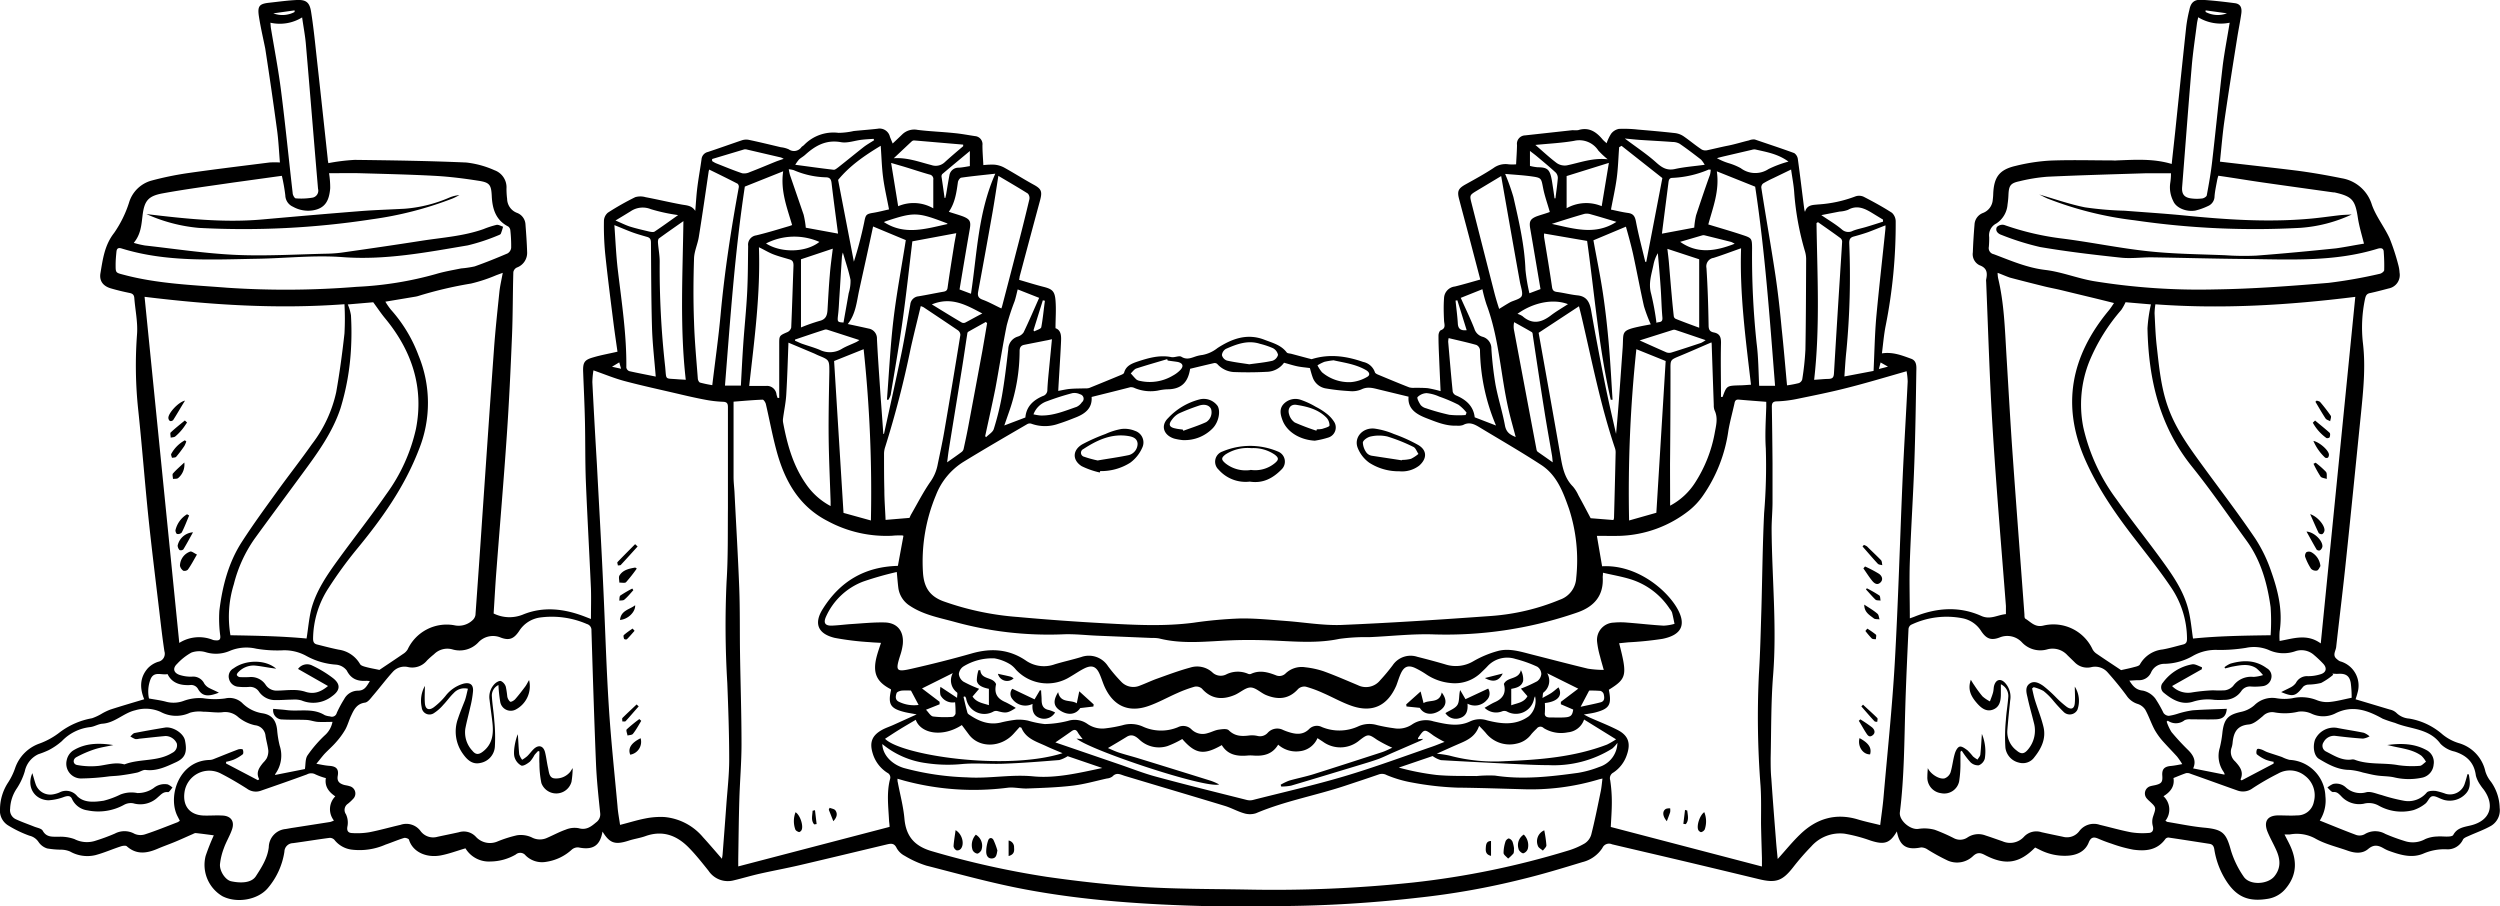 <svg xmlns="http://www.w3.org/2000/svg" viewBox="0 0 550.26 199.5"><path d="M132.62 183c-.53 3.16-2.12 4.17-5.3 3.52a2 2 0 00-1.45.47 10.6 10.6 0 01-5.64 2.7 5.13 5.13 0 01-4.54-1.4 1.5 1.5 0 00-2.18-.2 11.33 11.33 0 01-5.6 1.53 6 6 0 01-5.46-2.9c-1.93.57-3.65 1.22-5.43 1.56-3.25.6-6.2-.8-7-3.46-.07-.23-.78-.48-1.1-.38-1.37.42-2.7 1-4.06 1.46a14.17 14.17 0 01-7.5 1.1 5.74 5.74 0 01-3.75-2.14 1.37 1.37 0 00-1.07-.44c-2.7.35-5.37.8-8.06 1.16a1.92 1.92 0 00-1.88 1.88 16.08 16.08 0 01-3.64 8c-2.18 2.6-6.8 3.43-10 1.8a8 8 0 01-3.7-8.86 47.92 47.92 0 011.8-4.54c-1.3-.17-2.66-.36-4-.5a1.24 1.24 0 00-.53.18c-1.34.58-2.67 1.2-4 1.75s-2.62 1-3.9 1.55c-2.35 1-4.6 1.32-6.72-.57-.25-.23-1-.1-1.4.05-1.84.6-3.64 1.4-5.52 1.9a7.7 7.7 0 01-5.57-.8 5.2 5.2 0 00-1.82-.4 19.5 19.5 0 01-3.2-.27 3.57 3.57 0 01-1.92-1.43 3.28 3.28 0 00-2-1.38 24.85 24.85 0 01-4.7-2.27 3.8 3.8 0 01-1.78-3.6 10.86 10.86 0 011.8-5.86A14.3 14.3 0 003.35 169a8.73 8.73 0 015.42-5.37 16.32 16.32 0 004.43-2.48 16.55 16.55 0 017.06-3.06 12 12 0 002.3-1.1 13.35 13.35 0 011.7-.8c2.47-.8 4.95-1.52 7.48-2.28-1-2.44-1-4.8.82-6.85a5.45 5.45 0 012.26-1.4 1.8 1.8 0 001.37-2.3c-.43-2.8-.75-5.62-1.08-8.43-.84-7.1-1.73-14.2-2.47-21.32-.8-7.83-1.4-15.7-2.23-23.52a92 92 0 01-.25-16.52c.2-2.63-.4-5.32-.6-8-.06-.68-.38-.95-1-1.08-1.38-.28-2.74-.6-4.1-1-1.72-.48-2.65-1.62-2.35-3.37.52-3.08.9-6.16 3-8.84a25 25 0 003.28-6.64 7.14 7.14 0 014.88-4.87 69.45 69.45 0 018.08-1.67c6-.86 12-1.58 18-2.34a19.9 19.9 0 012.26 0c-.2-2.35-.3-4.65-.6-6.93q-1.23-9.1-2.63-18.15C57.92 8.4 57.37 6.06 57 3.7S57.05.84 59.26.6c2-.22 4-.5 6.05-.6s2.83.53 3.15 2.53c.48 3 .8 6 1.12 9q1.3 11.74 2.56 23.5c0 .26.08.53.13.88a42.4 42.4 0 015.83-.72c8.18.1 16.37.22 24.54.58a20.8 20.8 0 016.2 1.7 4 4 0 012.64 4.04 17.7 17.7 0 00.14 2.27 3.36 3.36 0 002.14 3.06 2.87 2.87 0 011.9 2.57c.15 2 .3 4 .36 6a3.44 3.44 0 01-2.27 3.48 1.4 1.4 0 00-.76 1c-.14 4.7-.1 9.43-.3 14.15-.3 7.27-.64 14.54-1.14 21.8-.67 9.85-1.52 19.7-2.27 29.54-.26 3.22-.42 6.45-.63 9.65a7.85 7.85 0 006.4.26c4.58-1.9 9.24-1.3 13.78.47l1.24.48c0-2.3.07-4.5 0-6.68-.35-7.87-.8-15.74-1.12-23.6-.17-4.4-.1-8.8-.2-13.2-.08-3.67-.26-7.35-.4-11-.06-2 .3-2.56 2.22-3.1 1.67-.5 3.38-.8 5.34-1.25-.28-2-.63-4.32-.92-6.64-.63-5-1.28-10.06-1.8-15.1a63.82 63.82 0 01-.26-7.07 2.45 2.45 0 01.88-1.8 60 60 0 016-3.4 4 4 0 012.28 0c2.65.5 5.28 1.13 7.94 1.62 1.1.2 2.23.18 3 1.4.15-1.74.24-3.48.46-5.2.26-2.07.64-4.12.92-6.17a1.8 1.8 0 011.4-1.6c2.5-.83 5-1.73 7.45-2.56a3 3 0 011.5-.12c2.4.5 4.75 1.08 7.12 1.64a5.73 5.73 0 011.73.46 2 2 0 002.8-.5c.16-.17.4-.28.56-.45a9 9 0 017.6-2.68 16 16 0 003.33-.4c1.75-.18 3.5-.3 5.24-.5a2.34 2.34 0 012.74 1.77c.17.44.36.88.6 1.48.76-.72 1.44-1.36 2.1-2a3.8 3.8 0 013.4-1c2.66.33 5.35.42 8 .7 1.56.14 3.1.44 4.63.67a1.78 1.78 0 011.63 2c0 1.4.12 2.8.2 4.38a16.33 16.33 0 012.4-.1 5.68 5.68 0 012.1.6c2.17 1.2 4.26 2.53 6.43 3.73 1.87 1 2.1 1.53 1.52 3.65q-2.25 8.33-4.47 16.68c0 .16-.05.32-.1.7 1.74.5 3.47 1.05 5.23 1.5 2 .5 2.6.92 2.77 3s0 4 0 6.14c1.4.5 1.26 2 1.2 3.36-.16 3.4-.4 6.78-.6 10.44.93-.16 1.76-.37 2.6-.44 1.1-.1 2.23-.08 3.35-.12a2.63 2.63 0 00.86-.08q3.54-1.43 7.07-2.9c.24-.1.57-.27.62-.47.4-1.5 1.65-2 2.9-2.43 2.43-.8 4.88-1.52 7.5-1 .72.15 1.7-.4 2.22-.07 1.33.83 2.4.1 3.55-.2a7.58 7.58 0 011.06-.2 7.54 7.54 0 003.35-1.54c3.1-2 6.46-3.3 10.28-1.82 1.8.7 3.68 1.15 4.93 2.8.17.22.65.22 1 .3l4 1.07c.18 0 .4.16.54.1 3.84-1.2 7.6-.67 11.27.62a3.45 3.45 0 012.6 2.27c.06.22.42.42.7.53 2.27.95 4.55 1.9 6.85 2.8a3.55 3.55 0 001.17.1c1 0 2 0 2.92.08a26.26 26.26 0 012.82.65c-.12-2.64-.23-5.05-.33-7.47-.07-1.6-.14-3.2-.13-4.78 0-.4.2-1 .5-1.15 1.22-.45.75-1.32.72-2.16-.08-1.63-.12-3.26 0-4.9a2.68 2.68 0 012.4-2.57c1.84-.45 3.67-1 5.58-1.53l-2.5-9.54c-.72-2.74-1.46-5.48-2.18-8.23-.45-1.72-.13-2.3 1.45-3.18 2.07-1.15 4.14-2.28 6.1-3.57a4.48 4.48 0 013.37-.84 10.9 10.9 0 001.64 0c.07-1.47.18-2.86.2-4.25a1.85 1.85 0 011.77-2.12l10.48-1.15a6.45 6.45 0 001.2 0c2.3-.73 3.93.3 5.35 2 .25.3.56.54.92.88a9.6 9.6 0 011-2.1 2.83 2.83 0 011.7-1.06 27.14 27.14 0 014.18.15c2.74.23 5.48.47 8.22.78a4.3 4.3 0 011.85.7c1.35.93 2.6 2 4 2.92a1.76 1.76 0 001.22.14c1.52-.32 3-.7 4.54-1s3.1-.8 4.64-1.16a2.66 2.66 0 011.27-.2c2.9 1 5.8 1.94 8.68 3a1.9 1.9 0 01.8 1.36c.5 3.64.93 7.3 1.4 10.93a2.53 2.53 0 00.17.64c.45-1.6 1.74-1.5 2.9-1.63a27.85 27.85 0 008.16-1.76 2.43 2.43 0 011.84.06c2.13 1.1 4.23 2.24 6.24 3.54a2.62 2.62 0 01.82 1.94 114.28 114.28 0 01-2.2 22.88c-.4 2-.56 4-.83 6.12 2.4-.37 4.4.45 6.4 1.17 1.3.45 1.2 1.72 1.17 2.77-.1 6.67-.2 13.35-.43 20-.25 7.3-.75 14.62-1 21.93-.14 4.1 0 8.23 0 12.45.23-.08.58-.2.93-.33 4.9-2 9.9-2.4 14.8-.2 2 .9 3.55-.23 5.42-.4v-1.8c-1-12.9-2.1-25.76-2.9-38.65-.68-10.9-1-21.8-1.45-32.72a2 2 0 010-.48c.3-1.4.24-2.53-1.48-3.15a2.7 2.7 0 01-1.45-2.83c.07-2 .2-4.08.37-6.1a2.87 2.87 0 011.9-2.58 3.37 3.37 0 002.12-2.94 12.05 12.05 0 00.1-1.32c.17-3.64 1.35-5.25 4.9-6.08a41.12 41.12 0 017.57-1.17c4.5-.18 9-.05 13.55-.04.4 0 .8.05 1.2 0 4-.15 8-.44 12.06.78.26-2.46.52-4.75.76-7 .8-7.7 1.6-15.43 2.43-23.14a30.48 30.48 0 01.7-3.77c.3-1.6 1.07-2.3 2.65-2.23 2.46.15 4.92.43 7.36.75 1.16.15 1.6.9 1.43 2.22-.24 1.74-.6 3.46-.88 5.2-1 6.28-2 12.55-2.9 18.84-.4 2.9-.63 5.8-.93 8.62 5.86.7 11.48 1.3 17.1 2 3.24.43 6.47 1 9.68 1.65a8.36 8.36 0 016.66 5.84c.92 2.6 2.74 4.86 3.9 7.38a47.63 47.63 0 011.95 6 7.52 7.52 0 01.24 1.54 3 3 0 01-2.4 3.5c-1.32.35-2.64.7-4 1-.8.13-1 .5-1.18 1.22a30.47 30.47 0 00-.47 9.9c.6 5.13.08 10.22-.43 15.32-1.1 10.78-2.16 21.56-3.3 32.33-.66 6.4-1.46 12.78-2.17 19.17-.1.87-.9 1.83.16 2.64a2.6 2.6 0 00.68.48 5.54 5.54 0 013.84 7c-.1.46-.27.9-.4 1.37 2.52.75 5 1.5 7.55 2.26a3 3 0 011.38.68 4.45 4.45 0 002.85 1.3 14.84 14.84 0 017.36 3.5 10.47 10.47 0 003.55 1.9 8.33 8.33 0 015.87 6.23 6.75 6.75 0 001.25 2.3 10.35 10.35 0 011.9 5.72 4 4 0 01-1.85 3.93c-1.56.9-3.3 1.5-5 2.27-.44.2-1 .4-1.22.76a3.7 3.7 0 01-3.7 2.16 11.6 11.6 0 00-5 .94c-2.5 1.07-5 .34-7.48-.55a7.23 7.23 0 01-1.2-.55c-1.2-.7-2.2-1-3.5.1s-2.92.92-4.47.38c-2.44-.87-5.05-1.46-7.26-2.74a8.45 8.45 0 00-5.52-.84h-1.16c.4.8.75 1.44 1.07 2.1 1.65 3.34 1.8 6.58-.68 9.65a6.37 6.37 0 01-4 2.4c-4.43.75-7.08-.45-9.42-4.26a18 18 0 01-2.42-6.6c-.1-.67-.35-1.12-1.06-1.23-3-.46-6-.94-9-1.38a.87.87 0 00-.7.3c-1.8 2.52-4.4 2.74-7.1 2.36a30.2 30.2 0 01-4.72-1.3c-1-.32-2-.7-2.92-1.1s-1.63-.48-2.15.84c-.8 2-2.65 2.8-4.73 2.9a12 12 0 01-5.92-1.25l-1.14-.56c-3.45 3.5-6.54 4-11 1.68-1-.53-1.7-.7-2.68.22a5.08 5.08 0 01-5.5 1 43.57 43.57 0 01-4.48-2.45 2.54 2.54 0 00-1.45-.47c-3.2.65-4.72-.33-5.32-3.52-1.55 2.63-2.76 3-5.83 2a33.3 33.3 0 00-5.67-1.5 8.44 8.44 0 00-7.34 2.8 54.37 54.37 0 00-3.94 4.52c-2.42 3.12-3.85 3.6-7.65 2.67-8.3-2-16.62-4-24.93-5.93-2.45-.58-4.9-1.14-7.35-1.73a1.58 1.58 0 00-2.1.8 7.32 7.32 0 01-4.43 3.13c-4.36 1.33-8.73 2.66-13.15 3.73a168.74 168.74 0 01-23 4.1 284.17 284.17 0 01-33.4 1.85c-4.4-.08-8.78.1-13.17 0-13.36-.34-26.7-1.2-39.85-3.67-7.33-1.37-14.55-3.38-21.8-5.24a21.9 21.9 0 01-4.77-2.16 4.22 4.22 0 01-1.78-1.72c-.52-1.1-1.22-1-2.1-.8-6.42 1.53-12.83 3.08-19.25 4.58-2.92.68-5.87 1.22-8.8 1.88-1.9.43-3.77 1-5.67 1.45a5.1 5.1 0 01-5.58-2.1c-1.36-1.7-2.73-3.44-4.25-5-2.66-2.76-5.8-4-9.65-2.62-1.2.43-2.5.6-3.7 1-2.98.95-4.14.6-5.76-2.05zm107.65-95.6c.17 2.4-1.37 3.64-3.45 4.46-1.26.5-2.52 1-3.82 1.4a8.8 8.8 0 01-6 0 1.13 1.13 0 00-.88.08c-4.7 2.74-9.4 5.46-14 8.28A15 15 0 00206 109a37.9 37.9 0 00-2.85 17c.2 3.2 1.43 5.2 4.45 6.33a62.25 62.25 0 0016.4 3.47q9.68.88 19.38 1.4c6.42.36 12.86.7 19.28-.13a94.42 94.42 0 0110.26-.94c3.38-.06 6.77.3 10.16.55 4 .3 8.07 1 12.07.88 11.1-.46 22.2-1.2 33.28-2a48.5 48.5 0 0014.9-3.56 5.33 5.33 0 003.6-4.77 36.58 36.58 0 00-1.58-15.23c-1.3-3.7-2.67-7.4-6.1-9.65-4.44-2.9-9.06-5.55-13.6-8.3-1.13-.68-2.25-1.26-3.62-.5a3.44 3.44 0 01-1.42.14c-2.34.1-4.45-.8-6.58-1.62s-4.26-2-4-4.76l-6.52-1.58c-1.3-.32-2.54-.7-3.9 0a5.26 5.26 0 01-2.6.35 45.58 45.58 0 01-5.1-.57 3.7 3.7 0 01-3-2.5c-.25-.68-.42-1.37-.6-2-.96-.13-1.9-.2-2.84-.4s-1.84-.5-2.85-.77a4.8 4.8 0 01-3.84 2c-2.27.12-4.55.14-6.82.06a5.3 5.3 0 01-4.05-1.8.85.85 0 00-.7-.18c-1.74.4-3.47.82-5.26 1.25-.43 2.8-1.77 4.54-5.1 4.52a11.76 11.76 0 00-2 .28 9.07 9.07 0 01-5.07-.54 1.83 1.83 0 00-1-.2c-2.85.74-5.62 1.42-8.5 2.14zm-42.73 84c0 .34 0 .57.07.8.5 2.66 1.22 5.3 1.46 8 .36 4 2.33 6.12 6.2 7.2a193.47 193.47 0 0025.16 5.6c7 1 14.12 1.8 21.22 2.23 7.54.46 15.1.43 22.66.56a291.22 291.22 0 0036.77-1.55 185.66 185.66 0 0034-7 16.65 16.65 0 003.72-1.6 3.44 3.44 0 001.43-1.9c.8-3.14 1.43-6.32 2.08-9.48.2-.92.27-1.87.4-2.9-.43.1-.73.16-1 .25a51.93 51.93 0 01-16.57 2.1c-4.82-.13-9.63-.3-14.46-.35a66 66 0 01-9.86-1.12 26.28 26.28 0 01-5.6-1.64 2.12 2.12 0 00-1.7-.16c-2.54.88-5.08 1.72-7.62 2.56-6.44 2.13-13.17 3.33-19.46 6a4.33 4.33 0 01-2.65 0c-1.45-.42-2.8-1.2-4.24-1.63-7.34-2.23-14.7-4.4-22-6.6-.95-.3-1.8-.84-2.7.14a2.45 2.45 0 01-1.22.44c-2.5.55-5 1.28-7.5 1.57-3.3.4-6.68.5-10 .63-1.46.06-3-.35-4.4-.16a58.78 58.78 0 01-22.7-1.56zm222.14-89.7c-4.55 1.3-8.86 2.6-13.22 3.7-3.67.94-7.4 1.68-11.1 2.44a26.1 26.1 0 01-4.17.5c-.9 0-1.2.28-1.2 1.17q.1 6.24.15 12.48v8.5c0 2-.2 4-.2 6 .07 10.7 1.18 21.4.33 32.13-.48 6-.4 12.15-.54 18.23 0 1.52 0 3 .15 4.55.3 4.42.65 8.84 1 13.27.1 1.45.26 2.9.4 4.4 1.72-1.9 3.24-3.8 5-5.48 3.58-3.44 7.8-4.7 12.68-3.22 1.55.47 3.14.8 4.88 1.23.26-2.12.56-4.1.73-6.07.85-9.82 1.9-19.64 2.47-29.5.77-13.52 1.14-27.06 1.73-40.6.32-7.15.77-14.3 1.12-21.43a13.76 13.76 0 00-.24-2.26zm-283.2 99.86c2-.5 3.7-1.05 5.5-1.4a16.93 16.93 0 014.25-.33 12.55 12.55 0 018.5 4.44c1.4 1.53 2.73 3.1 4.17 4.75.06-.37.13-.7.15-1 .28-3.62.56-7.25.82-10.87.24-3.3.63-6.62.63-9.92 0-5.63-.2-11.27-.42-16.9a210.58 210.58 0 01-.16-22.3c.35-5.37.25-10.77.3-16.17V89.61c0-.84-.24-1.16-1.16-1.18a26.23 26.23 0 01-4-.48c-1.92-.36-3.83-.8-5.73-1.25-3.93-.92-7.87-1.77-11.76-2.8-2.3-.6-4.5-1.53-6.95-2.38a18.16 18.16 0 00-.24 2.6c.3 6 .64 12.04 1 18.07.47 9 1 18 1.4 26.93.42 8.78.66 17.57 1.22 26.34.46 7.33 1.25 14.65 1.92 22 .08 1.24.33 2.53.56 4.1zm216.15-56.92c7.28-.4 13.64 4.67 16.25 8.8 2.4 3.83 1.47 6.3-3 7.18a74.94 74.94 0 01-7.5.76l-2 .2c1.83 7.1 1.68 7.77-2.27 10.24.67 3.3.14 4.18-3 5-.72.18-1.46.27-2.5.45.62.32 1 .53 1.37.7 2 .88 4.05 1.68 6 2.67 2.42 1.22 3 2.93 2.1 5.5a7.47 7.47 0 01-3 3.92 1.4 1.4 0 00-.67 1.66 31.85 31.85 0 01.36 4.88c0 1.8-.14 3.58-.23 5.42l33.27 8.7v-1.85c-.07-2.55-.16-5.1-.2-7.66 0-2.7.07-5.43-.1-8.14a197.27 197.27 0 01-.37-24.68c.3-4.74.4-9.5.55-14.25.2-7.07.26-14.14.6-21.2a124.32 124.32 0 00.37-14.26c-.2-3 0-6.07.1-9.1v-1.14c-2.06-.16-4-.3-6-.48-.7-.07-.9.26-1 .85-.44 2-1 4-1.34 6a33 33 0 01-5.65 14.36 15.57 15.57 0 01-3 3.2 25.93 25.93 0 01-15.15 5.57c-1.7.05-3.4 0-5.14 0zm-155-.1l1.22-6.6a1.2 1.2 0 00-.3-.1c-.73 0-1.45 0-2.17.08a27.15 27.15 0 01-14.2-3.23c-6.4-3.27-9.54-9-11.3-15.62-.9-3.35-1.53-6.78-2.32-10.17-.1-.36-.5-1-.75-.93-2.1.08-4.18.27-6.35.44v16.58c0 1.08.13 2.15.2 3.23.35 7.07.78 14.14 1.05 21.2.18 4.75.1 9.5.17 14.25.1 6.7.33 13.42.33 20.13 0 4.07-.36 8.14-.48 12.22-.13 4.35-.17 8.7-.24 13.06v1.62l33.31-8.7c0-.5-.1-1-.12-1.44-.15-3-.55-6 .2-9a1.15 1.15 0 00-.58-1.47 7.63 7.63 0 01-3.2-4.22c-.77-2.45-.18-4 2.06-5.23.8-.44 1.7-.72 2.52-1.1l5.08-2.3c-1.15-.22-1.94-.33-2.7-.52-3.07-.77-3.64-1.7-2.95-4.8 0-.07 0-.15-.05-.22-3.1-1.6-4-3.53-3.15-7 .25-1 .6-2 1-3.2-.9-.06-1.7-.08-2.48-.16a61.6 61.6 0 01-7.7-.94c-3.74-.9-4.66-3.2-2.6-6.42 3.76-5.98 9.16-9.25 16.52-9.43zm282.68 43.63a16.2 16.2 0 00-1.13-1.65c-1-1.1-2-2.12-3-3.23a15.05 15.05 0 01-1.93-2.65c-.77-1.44-1.27-3-2.07-4.44a3.18 3.18 0 00-1.7-1.27 4.57 4.57 0 01-2.4-1.8c-1.3-1.77-2.7-3.47-4.15-5.1a3.66 3.66 0 00-3.58-1.2 3.84 3.84 0 01-3.65-1c-.54-.54-1.1-1.07-1.64-1.6a4.4 4.4 0 00-4.38-1.32 5.54 5.54 0 01-5.6-1.48 4.4 4.4 0 00-5-1.1c-1.9.7-2.9.22-4-1.4a6.26 6.26 0 00-4.15-2.85 18.15 18.15 0 00-11.33 1.46 1.24 1.24 0 00-.53.9c-.26 5.68-.53 11.35-.7 17-.24 7.8-.23 15.6-1.2 23.35-.22 1.8 2.3 3.92 4.08 3.65a8.7 8.7 0 013.6.2 39 39 0 014.17 1.83 2.92 2.92 0 003-.12 4.34 4.34 0 014-.46c1.25.4 2.5.86 3.74 1.28a4.13 4.13 0 004.73-1 3.7 3.7 0 013.85-1c1.56.35 3.12.67 4.7 1a3.38 3.38 0 003.63-1.25 4 4 0 014.5-1.37c2.3.54 4.57 1.2 6.88 1.64a16 16 0 003.8.15c.8 0 1.25-.48 1-1.5a3.67 3.67 0 01.04-2.08c.7-2.06.75-2-.82-3.46a4.34 4.34 0 01-.5-.5 1.66 1.66 0 01.8-2.77c.35-.1.7-.15 1.06-.23 1.34-.33 1.6-.7 1.5-2.08s.4-2 1.9-2.13c.9-.08 1.85-.3 2.48-.4zm-410.7-.06c.94.16 1.88.38 2.83.45 1.55.1 2.17.68 1.9 2.2-.22 1.23.4 1.7 1.38 2 .4.1.8.14 1.18.27a1.66 1.66 0 01.8 2.83 9.47 9.47 0 01-1.13 1.05 1.63 1.63 0 00-.43 2.3 4.28 4.28 0 01.35 2.6c-.24 1.1.18 1.52 1 1.55a16.43 16.43 0 003.8-.18c2.3-.45 4.57-1.1 6.87-1.63a3.88 3.88 0 014.4 1.36 3.45 3.45 0 003.74 1.27c1.56-.34 3.13-.65 4.7-1a3.62 3.62 0 013.74 1 4.2 4.2 0 004.83 1 27.1 27.1 0 014.22-1.33 5.73 5.73 0 013.2.44 3.8 3.8 0 003.42.13c1.38-.6 2.72-1.33 4.15-1.83a5 5 0 012.8-.3c1.67.48 2.73-.33 3.83-1.27a2.17 2.17 0 00.92-2c-.38-3.66-.78-7.32-.93-11-.4-9.75-.7-19.5-1-29.25a1.37 1.37 0 00-1-1.42A19.4 19.4 0 00119 135.9a6.5 6.5 0 00-4.74 3c-1.13 1.67-2.12 2.14-4 1.45a4.4 4.4 0 00-5 1.07 5.64 5.64 0 01-5.73 1.5 4.13 4.13 0 00-4 1.08 20 20 0 00-1.53 1.36 4.2 4.2 0 01-4.2 1.46 3.45 3.45 0 00-3.38 1.1c-1.5 1.66-2.83 3.44-4.28 5.13-.53.62-1.13 1.5-1.8 1.6-1.75.24-2.4 1.45-3 2.76-.5 1-.8 2.2-1.36 3.2a16.73 16.73 0 01-2 2.73c-.8.93-1.75 1.74-2.6 2.64-.55.63-1.06 1.3-1.76 2.15zm441.2-26.5l7.6-76.27c-14.63 1.82-29.2 2.73-44 1.64a14.43 14.43 0 00-.18 2c.12 2.35.2 4.7.46 7.05.52 4.56.92 9.16 2.48 13.53 1.77 5 4.87 9.15 7.93 13.35 3.8 5.2 7.7 10.3 11.3 15.63a32.2 32.2 0 013.52 7.3c1.5 4.24 2.55 8.6 1.83 13.17a15.37 15.37 0 000 2.07c3.03-.53 6-1.67 9.04.53zm-471.35-.1a8.14 8.14 0 017.44-.65 2.36 2.36 0 00.58.08c.73.07 1.1-.13 1-1a28.18 28.18 0 01-.2-5.5c.66-5.4 2-10.63 5-15.24 2.45-3.8 5.12-7.44 7.76-11.1 2.5-3.47 5.15-6.83 7.6-10.32A28.87 28.87 0 0074 86.32c.76-4.28 1.34-8.6 1.82-12.93a59.64 59.64 0 000-6.43c-14.8 1.1-29.4.16-44-1.63zm400.22-81.44a8.15 8.15 0 00.1 1.1c1.34 5.55 1.5 11.23 1.84 16.9.42 6.87.8 13.74 1.27 20.6.86 12.2 1.8 24.4 2.7 36.6 0 .32 0 .8.2.9 1.2.73 2.1 1.95 3.9 1.54a9.5 9.5 0 0110.9 5.23 2.75 2.75 0 00.87.94c1.83 1.26 3.7 2.48 5.4 3.62.94-.22 1.9-.4 2.86-.67.46-.12 1.1-.25 1.28-.58a6.5 6.5 0 015-3.3c1.53-.27 3-.72 4.53-1.1.72-.18.85-.63.84-1.34a20.3 20.3 0 00-3.48-11.18c-2.35-3.5-5-6.84-7.58-10.18-4.34-5.56-8.38-11.3-11.27-17.78-5.4-12.12-3.2-23 5.08-33 .5-.6.9-1.26 1.18-1.67-3.92-1-7.8-1.9-11.66-2.85-1.24-.3-2.5-.52-3.74-.83-2.5-.62-5-1.25-7.52-1.92-.87-.3-1.7-.68-2.67-1.04zm-356.2 87.4c1.63-1.1 3.45-2.3 5.25-3.54a3 3 0 001-1 9.48 9.48 0 0110.2-5.32 4.45 4.45 0 004.08-1.1 2 2 0 00.64-1.14c.5-7 1-14 1.46-20.94.86-12.45 1.7-24.9 2.6-37.34.3-4.26.76-8.5 1.2-12.76.14-1.37.47-2.73.75-4.28l-1.42.52a34.54 34.54 0 01-5.56 1.84 87.7 87.7 0 00-11.76 2.78 5.6 5.6 0 01-.7.14l-6.4 1.07a14.7 14.7 0 001.2 1.74 31.72 31.72 0 016.1 10.1A27.4 27.4 0 0192.18 99C89 107.25 84 114.26 78.43 121a91 91 0 00-6.12 8.43 20.83 20.83 0 00-3.4 11.1c0 .72.17 1.15.86 1.32 1.6.4 3.17.82 4.77 1.14a6.47 6.47 0 014.7 3.16c.2.37.86.54 1.35.67.9.25 1.85.4 2.9.63zm-54-94a21.15 21.15 0 002.4.56c6.66.74 13.32 1.77 20 2.07s13.57-.13 20.36-.27a28 28 0 003.46-.3c5.72-.82 11.46-1.65 17.18-2.55 4.53-.7 9.15-1 13.53-2.55a20.65 20.65 0 012.85-.93c.45-.1 1 .25 1.47.4a13.9 13.9 0 01-.5 1.55c-.1.18-.4.28-.6.36a43.1 43.1 0 01-6.68 2.2c-9.13 1.54-18.2 3.3-27.6 2.58-6.16-.46-12.4.25-18.58.36-10.06.18-20.17.78-30-2.26-.75-.23-1.07 0-1.14.72-.1 1-.18 1.9-.18 2.86 0 1.78 0 1.75 1.74 2.2 7.48 2 15.17 2.26 22.8 2.86a193.07 193.07 0 0028.53-.2 77.17 77.17 0 0017.38-2.8c1.83-.55 3.73-.87 5.6-1.25a22.12 22.12 0 002.96-.44c2.45-.86 4.86-1.84 7.25-2.86a1.66 1.66 0 00.8-1.22 30.72 30.72 0 00-.18-3.83 1.2 1.2 0 00-.46-.87c-2.75-1.4-3.5-3.88-3.63-6.7-.12-2.46-.44-3-2.9-3.37-3.16-.5-6.34-.9-9.52-1.08-5.5-.3-11-.42-16.52-.58-2.26-.06-4.52 0-6.87 0a20.47 20.47 0 01.25 3.3c-.22 2.6-1 4.4-3.8 4.87a6.8 6.8 0 01-4.4-.8A2.8 2.8 0 0162.8 43a40.35 40.35 0 00-.76-4.3c-3.7.5-7.2 1-10.67 1.47-5.22.77-10.45 1.45-15.63 2.4-3.2.6-4 1.7-4.38 5-.24 1.95-.36 4-1.9 5.86zm490.86.23c-.5-2-1.07-3.87-1.36-5.73-.6-4-1.25-4.74-5.18-5.63h-.25c-5.22-.73-10.44-1.45-15.66-2.2-3.2-.46-6.38-1-9.62-1.46a8.43 8.43 0 00-.24.85c-.22 1.22-.5 2.43-.6 3.66a2.34 2.34 0 01-1.44 2.16 13.84 13.84 0 01-2.8 1c-2.07.34-4.26-.64-4.85-2.1a6.63 6.63 0 01-.65-4.05 13.2 13.2 0 00.15-2.07h-5.3c-7.32.23-14.63.43-21.94.77a38.16 38.16 0 00-6.13 1c-2 .42-2.3 1-2.4 2.94a19.12 19.12 0 01-.2 2.15 5.48 5.48 0 01-2.47 4.2 2.9 2.9 0 00-1.57 3 21.2 21.2 0 01-.08 2.16 1.36 1.36 0 001.08 1.6c3.72 1.4 7.34 3 11.4 3.47 3.6.44 7 1.84 10.62 2.46a144.45 144.45 0 0026.77 1.82c8.3-.12 16.6-.75 24.9-1.44a106.53 106.53 0 0011.3-2c.37-.07.93-.5.95-.8a37.6 37.6 0 00-.1-3.95c0-.85-.5-1-1.3-.78-9.66 3-19.6 2.36-29.5 2.27-6.8-.06-13.6-.26-20.38-.36-2.2 0-4.43.3-6.6.08-6-.64-11.9-1.33-17.82-2.34a58.28 58.28 0 01-8.55-2.68c-.77-.26-1.42-.9-1-1.73a1.74 1.74 0 011.6-.46 60.54 60.54 0 0012.82 3c6.34.8 12.62 2.13 19 2.8 5.6.6 11.25.64 16.88.87a58.5 58.5 0 006.83.08c5.85-.44 11.7-1 17.54-1.6 2.12-.3 4.27-.74 6.12-1.03zm-322.96 72.2A71 71 0 00190 128a14.68 14.68 0 00-8.18 7.7c-.65 1.43-.2 2.07 1.35 2s2.8-.25 4.18-.34c2.4-.15 4.8-.4 7.18-.36 2.93 0 4.45 1.87 4.18 4.78a12.42 12.42 0 01-.6 2.56c-1.06 3.36-.86 3.64 2.67 2.82 4.4-1 8.78-2.1 13.12-3.34s8.3-.92 12 1.64a7 7 0 006.3.74c1.9-.57 3.85-1 5.77-1.58a5 5 0 015.9 2 33.1 33.1 0 002.86 3.37 3.66 3.66 0 004.2.9c1.26-.47 2.5-1.07 3.76-1.52 2.4-.86 4.8-1.76 7.24-2.42a5 5 0 014.87 1 2.67 2.67 0 003.18.45 5.7 5.7 0 014.66-.12.92.92 0 00.68.06c1.88-.9 3.67-.42 5.46.27a1.94 1.94 0 002.2-.4 5.12 5.12 0 014.33-1.34 19.4 19.4 0 014 .87c2.56.93 5 2 7.56 3.07a4 4 0 004.9-1.07c1-1.07 1.9-2.17 2.77-3.32a4.75 4.75 0 015.4-1.86c2.05.52 4.1 1.06 6.13 1.66a7.56 7.56 0 006.22-.68 22.58 22.58 0 015.5-2.28c2.45-.62 4.9.17 7.3.78 4.14 1.05 8.28 2.14 12.43 3.14a23.18 23.18 0 003.47.27c-.32-1.2-.58-2-.8-2.92a18.73 18.73 0 01-.66-3.26 3.8 3.8 0 013.66-4.23 16.27 16.27 0 013 0c2.67.2 5.33.52 8 .67a10.48 10.48 0 002.38-.4c-.18-.83-.33-1.67-.55-2.5a3 3 0 00-.5-.8 16 16 0 00-8.64-6.52c-1.94-.6-4-.95-6.06-1.43 0 .6-.07.83-.05 1.06.2 3.92-1.82 6.3-5.35 7.6-.5.18-1 .35-1.47.5a88 88 0 01-30.22 4.42c-4.77-.18-9.57.4-14.36.6a41.76 41.76 0 00-6.58.38c-4.46.94-8.9.64-13.38.42-3.46-.17-6.95-.24-10.4-.1-5.32.2-10.62.92-15.9-.42a7.7 7.7 0 00-1.54-.1l-12-.5c-2.56-.1-5.12-.42-7.67-.3a77.83 77.83 0 01-24.08-2.82c-3.27-.88-6.64-1.52-9.55-3.46a5.54 5.54 0 01-2.55-4c-.12-1-.2-1.98-.33-3.4zm-129.9 14.62c.33-2 .5-4.2 1-6.3 1.08-4.2 3.56-7.74 6.07-11.2 3.47-4.78 7.14-9.43 10.5-14.28a38.46 38.46 0 006.5-14.33c1.8-9.13-.9-17.2-6.75-24.3-.9-1.08-1.68-2.26-2.65-3.58l-5.6.48a10 10 0 01.7 2.4 65.47 65.47 0 010 7.5 54.73 54.73 0 01-2.3 12.95c-1.78 5.36-5.05 9.85-8.35 14.33-3.52 4.8-7.07 9.58-10.57 14.4a30 30 0 00-4.56 10 24.16 24.16 0 00-.75 11.23c5.68.1 11.28.2 16.76.72zm400.36-74a11.14 11.14 0 01-.94 1.7 41.2 41.2 0 00-7 11.26 25.58 25.58 0 00-1.35 14.6 42 42 0 007.28 15.8c3.13 4.43 6.53 8.68 9.73 13.07 2.54 3.5 5.06 7 6.13 11.32.52 2.1.7 4.3 1 6.28 5.46-.56 11.12-.65 17.08-.73a44.42 44.42 0 000-6.18c-.72-5.18-2.1-10.2-5.22-14.53-4-5.5-7.83-11.12-12.08-16.4-7.2-8.94-9.58-19.33-9.8-30.44a32.43 32.43 0 01.76-5.27zm-133.08 85.05a31 31 0 003.57-1.62 2.23 2.23 0 00.92-1.6 2 2 0 00-.88-1.6 27.15 27.15 0 00-4.83-1.72 5.9 5.9 0 00-6.16 1.64c-.4.44-.85.85-1.28 1.27a8.27 8.27 0 01-6.8 2.4 11.47 11.47 0 01-5.36-1.9 19.14 19.14 0 00-2.5-1.43c-1.5-.67-2.4-.3-3.1 1.2-.4.86-.67 1.8-1 2.67-1.95 4.5-5.3 6.07-9.9 4.46-2.15-.75-4.15-1.9-6.23-2.8a25.6 25.6 0 00-3.8-1.4 2 2 0 00-1.68.5c-2.05 2.3-4.47 2.42-7.1 1.33-1.17-.5-2.26-1.65-3.38-1.65s-2.3 1.15-3.5 1.65c-2.68 1.12-5.13.95-7.2-1.4a1.9 1.9 0 00-1.6-.43 27.94 27.94 0 00-3.8 1.4c-2.15.94-4.22 2.12-6.44 2.88-4.38 1.5-7.7-.08-9.6-4.3-.4-.9-.68-1.88-1.1-2.8-.72-1.62-1.66-2-3.26-1.24-1.1.53-2.13 1.27-3.2 1.88a9.4 9.4 0 01-11.94-1.57 5.42 5.42 0 00-1.22-1.14 9.88 9.88 0 00-3.48-1.34 12.1 12.1 0 00-6.86 1.78 2.28 2.28 0 00-1 1.67 2.35 2.35 0 001 1.67 27.84 27.84 0 003.46 1.58l-1.45 1.7c.87 1.32 2.32 1.47 3.6 1.9v-3.6c-1.6-.32-2.53-.84-2.66-1.84a7.88 7.88 0 01.37-2.26h.4c.2 2.2 2.77 1.38 3.47 3.07-.45 2 .18 3.18 2.14 4a24.5 24.5 0 012.2 1.24c-1.77 1.15-2.17 1.2-4 .7a1.33 1.33 0 00-.88.07 4.06 4.06 0 01-6.05-2.87 1.74 1.74 0 00-.25-.44l-.33.1c.28 1.17.54 2.35.87 3.5.06.23.36.42.6.57 2 1.33 4.16 2.17 6.66 1.6a26.35 26.35 0 013.52-.64 9.72 9.72 0 012.54.2 21.3 21.3 0 003.7.76 22.7 22.7 0 005.1-.7 4.87 4.87 0 014.22.62 5.73 5.73 0 004.22 1 28.63 28.63 0 003.53-.65 6.44 6.44 0 014.44.25 9.64 9.64 0 007.8.17 2.57 2.57 0 013 .5 3.5 3.5 0 003.56.8c.8-.2 1.57-.64 2.4-.76s1.83-.26 2.24.15c1.35 1.33 2.85 1.34 4.52 1.13a5.45 5.45 0 011.78.1 2.26 2.26 0 002.27-.7 2.83 2.83 0 013.4-.6 12.87 12.87 0 001.47.53c1.53.46 3 .5 4.23-.74a2.4 2.4 0 012.8-.45 10 10 0 008.14-.2 5.92 5.92 0 014-.23 35 35 0 003.76.7 5.4 5.4 0 004-.86 5.4 5.4 0 014.66-.66c2.67.6 5.43 1.3 8.1 0a5.08 5.08 0 013.7-.22c3.14.8 6.3 1.2 9.2-.9a4.52 4.52 0 001.37-4.4 3.42 3.42 0 00-.2.47 4.07 4.07 0 01-6 2.88 1.36 1.36 0 00-1-.05 3.6 3.6 0 01-3.9-.76c.78-.44 1.48-.9 2.24-1.24 1.88-.82 2.53-2.12 2-4 .76-1.65 3.3-.9 3.74-3.06a4.33 4.33 0 01.5 2.37c-.34 1.33-1.64 1.58-2.62 1.76v3.62c1.3-.5 2.8-.57 3.57-2zm-278 20.15l.3-.2c-.8-1.5 0-2.57.85-3.63a4.92 4.92 0 00.8-1 3.6 3.6 0 00.35-1.66c-.12-1.1-.46-2.2-.62-3.3a2.56 2.56 0 00-2.32-2.3 8.77 8.77 0 01-3.67-1.78 4.25 4.25 0 00-3.58-1.07c-1.36.12-2.76-.13-4.14-.13a7.42 7.42 0 00-2.9.22 7.17 7.17 0 01-6.48-.18 8 8 0 00-5.6-.35c-2.57.6-4.46 2.77-7.2 2.95-.93.06-1.8.66-2.73.75a10.15 10.15 0 00-6.2 3.08 14.2 14.2 0 01-2.93 2 19.07 19.07 0 01-2.23.88 5.34 5.34 0 00-3 3.76 14.1 14.1 0 01-1.73 3.73 8.52 8.52 0 00-1.5 4.51 2.2 2.2 0 001.22 2.3c1.33.62 2.72 1.1 4.07 1.64.66.27 1.6.4 1.88.9.85 1.53 2.16 1.3 3.52 1.33a9.15 9.15 0 013.47.52 6 6 0 004.4.43c1.53-.47 3-1 4.5-1.65a4.53 4.53 0 014.35.07 3.28 3.28 0 002.38.07c2.38-.78 4.7-1.73 7.06-2.63a3.24 3.24 0 00.5-.33l-.46-.9c-2.3-4.33.2-12.3 7-12.48a2.47 2.47 0 00.82-.16c1.83-.72 3.64-1.47 5.48-2.16.3-.1.9-.1 1 0 .15.3.2.92 0 1.08a8.86 8.86 0 01-2 1.18 10.5 10.5 0 01-1.66.47v.37zm443.67-3.65v-.4a9 9 0 01-1.67-.43 8.43 8.43 0 01-2-1.2c-.18-.16-.14-.78 0-1.07s.67-.1 1 0 .84.42 1.28.58c1.07.38 2.17.7 3.24 1.08a8.08 8.08 0 001.65.62 8.3 8.3 0 017.9 8 8.2 8.2 0 01-1.24 5.36c2.8 1.12 5.4 2.2 8.05 3.18a2.34 2.34 0 001.82-.17 4.44 4.44 0 014.56-.07 41.5 41.5 0 004.28 1.57 5.63 5.63 0 004.52-.44 7.07 7.07 0 012.64-.56c.83-.08 1.68.06 2.5 0 .34 0 .86-.1 1-.32.85-1.63 2.4-1.76 3.93-2.14 4.2-1.05 5.33-4.36 2.78-7.88a10.08 10.08 0 01-.78-1.06 6.43 6.43 0 01-.94-2c-.36-2.87-2-4.45-4.68-5.3a6.23 6.23 0 01-3.1-1.7c-2.5-3.44-6.6-3.17-10-4.6a28 28 0 01-2.73-.93c-3.37-1.88-6.74-3.1-10.55-1.1a6 6 0 01-5.1 0 5.28 5.28 0 00-2.9-.45 12.74 12.74 0 01-5.34.14 2.82 2.82 0 00-2.48.83c-.93.77-2 1.75-3.1 1.85-2.6.23-3.33 1.76-3.56 3.94a4.8 4.8 0 01-.23 1.17 2.77 2.77 0 00.76 3c1 1.1 2 2.27 1.2 4l.25.2zm-232.12 4.6c-3.1.88-28.22-7.48-31.36-10.1l1.35.12c-.44-.6-.8-1-1.08-1.5-.38-.67-.8-.65-1.37-.25-1.15.82-2.32 1.62-3.56 2.47l14 4.8c2.7.92 5.4 2 8.17 2.74 6.63 1.8 13.3 3.44 20 5.13a2.74 2.74 0 001.3 0c6.74-1.72 13.53-3.25 20.18-5.23s13-4.34 19.4-6.55c.88-.3 1.73-.68 2.62-1a22.8 22.8 0 01-2.45-1.4c-2-1.48-2-1.5-3.4.55v.25l1.15-.08a2.43 2.43 0 01-.88.53l-5.58 2.42c-1.1.47-2.15 1-3.27 1.44-1.6.58-3.26 1.06-4.9 1.56-4.82 1.46-9.63 2.93-14.45 4.35a10.92 10.92 0 01-2.18.2l-.12-.4a12.62 12.62 0 011.86-.9c1.76-.5 3.57-.86 5.32-1.4 5-1.58 10-3.2 15.05-4.84.8-.25 1.56-.66 2.34-1a30.48 30.48 0 01-3.36-1.75c-1.83-1.27-2-1.33-3.84.1a6.5 6.5 0 01-8.1.3l-1.17-.76a4.8 4.8 0 01-3.95 2.88 5.92 5.92 0 01-4.7-1.45c-1.3 2.17-3.27 2.56-5.47 2.4a7.92 7.92 0 00-1.3 0c-2.3.2-4.34-.16-5.64-2.3-3.95 2.26-5.78 2-8.7-1.34a21.3 21.3 0 01-3.24 1.55 6.24 6.24 0 01-6.24-1.46c-.77-.7-1.6-1.25-2.7-.6-1.36.84-2.75 1.66-4.18 2.5.75.32 1.57.72 2.43 1 1.38.45 2.77.8 4.15 1.22q8.06 2.48 16.12 5a13 13 0 011.73.76zM48.22 152.44c-2.5 1-3.7.78-4.6-.73a1.73 1.73 0 00-1.84-.92c-2 .08-3.9-.36-4.9-2.42-1.3.3-3-.75-3.76 1.17a7.44 7.44 0 00-.33 4.2c1.37.25 2.64.4 3.86.74a6.4 6.4 0 003.74-.2 10 10 0 014.3-.6 16.64 16.64 0 004.86.05 4.1 4.1 0 013.7.94 8 8 0 004.6 2.34c2 .34 2.9 1.55 3.14 3.56a22 22 0 00.57 3.55 6.9 6.9 0 01-1 6.28v.17l6.55-1.3c.18-1.06.06-2.22.57-3a27.7 27.7 0 014-4.6 5.24 5.24 0 001.5-2.78c-1.1 0-2.18.06-3.23 0-.84-.06-1.67-.4-2.5-.43-1.76-.08-3.52 0-5.27-.1a2 2 0 01-2.04-2.34c1 .1 2 .15 2.92.27 2.8.37 5.77-.53 8.42 1.12a4.14 4.14 0 001.16.27 1.1 1.1 0 001.48-.76 24.93 24.93 0 011.64-3.05 3.44 3.44 0 013-1.85c1.53 0 1.94-1 2.65-2.1a5.27 5.27 0 00-.74-.07c-1.9.13-3.38-.35-4.34-2.26a3.33 3.33 0 00-2.37-1.3 15.66 15.66 0 01-6.5-1.9 10 10 0 00-5.5-1.24 27.6 27.6 0 01-5.6-.38 9.44 9.44 0 00-5.85.52 7.67 7.67 0 01-5.27.25 5 5 0 00-3.12.1 12.6 12.6 0 00-3.16 2.5c-1 .95-.76 1.94.53 2.4a8.2 8.2 0 002.7.4 2.7 2.7 0 012.77 1.52 2.88 2.88 0 001.14 1c.57.3 1.23.56 2.08 1zm428.94 6.17l-.27.22a10.42 10.42 0 001.07 2.3 52.32 52.32 0 003.7 4c1.17 1.17 1.78 2.43 1.06 4l6.9 1.37a.55.55 0 000-.22 2.9 2.9 0 00-.22-.42 6.12 6.12 0 01-.82-5.26 24.8 24.8 0 00.6-3.54c.38-2.87 1.27-3.75 4.07-4.37a6.5 6.5 0 002.92-1.44 5.6 5.6 0 014.93-1.56 10.4 10.4 0 003.43 0 9.13 9.13 0 015.5.45 6 6 0 002.78.36c1.54-.15 3-.56 4.8-.92a24.18 24.18 0 00-.2-3.27c-.28-1.6-1.14-2.1-2.74-2a8.5 8.5 0 01-1.3-.05l.18.26a14.73 14.73 0 01-2.66 1.8 12.9 12.9 0 01-2.82.36 1.87 1.87 0 00-1.12.45c-1.7 2.14-2.2 2.3-4.85 1.2.7-.37 1.35-.65 2-1a3.34 3.34 0 001.23-1 2.73 2.73 0 012.65-1.5 9.15 9.15 0 002.92-.47c1.14-.4 1.3-1.36.46-2.26a23.42 23.42 0 00-2-1.9 4.15 4.15 0 00-4.16-.86 7.8 7.8 0 01-5.94-.32 8.44 8.44 0 00-4.93-.42 36.74 36.74 0 01-6.07.46 10.17 10.17 0 00-5.5 1.25 13 13 0 01-6.3 1.8 3.17 3.17 0 00-3 1.9 2.87 2.87 0 01-2.78 1.7c-.6 0-1.2.06-2 .1.8 1.25 1.48 2.05 3 2.2a4.77 4.77 0 012.7 1.72 26.42 26.42 0 011.82 3.2 1.54 1.54 0 001.15.63 11.78 11.78 0 002.08-.5 20.5 20.5 0 013.2-.72c2.5-.18 5-.23 7.5-.33-.16 1.6-.8 2.27-2.5 2.32s-3.6 0-5.4 0a2.7 2.7 0 00-1.38.18 3.07 3.07 0 01-3.7.12zm-274.5-91.23c-.76 3.2-1.54 6.25-2.22 9.32a217.46 217.46 0 01-5.6 21.66 4.9 4.9 0 00-.26 1.52c0 2.68 0 5.36.07 8 0 2.15.18 4.3.27 6.55l5.26-.44c.1-.2.24-.58.44-.9 1.34-2.33 2.56-4.72 4.07-6.92a9.57 9.57 0 001.64-3.64c.5-2.47 1.05-4.92 1.48-7.4q1.84-10.68 3.57-21.4a1.27 1.27 0 00-.5-1c-2.53-1.73-5.1-3.43-7.64-5.13a5.42 5.42 0 00-.6-.23zm136 5.87c1.62 9.1 3.27 18.2 4.85 27.34.42 2.4.9 4.7 2.7 6.5a8.27 8.27 0 011.2 1.92c.94 1.7 1.85 3.44 2.7 5.05l5 .4a1.93 1.93 0 00.14-.43q.2-7.25.36-14.5a2.8 2.8 0 00-.17-.95c-3.2-9.5-5.08-19.3-7.36-29-.17-.7-.35-1.42-.54-2.17zm-267 98a14 14 0 01-2.22-.8 1.94 1.94 0 00-1.88 0c-3.4 1.25-6.83 2.44-10.26 3.63a3.27 3.27 0 01-2.95-.5c-1.86-1.18-3.75-2.3-5.7-3.3a5.5 5.5 0 00-8.05 4.16c-.4 3 1.2 4.93 4.17 5.06 1.35.05 2.72-.07 4.07 0 1.92.04 2.84 1.2 2.25 3-.47 1.42-1.3 2.74-1.8 4.15a14.1 14.1 0 00-.87 3.55c-.13 1.5 1.18 3.5 2.46 3.77 2 .43 4.42.44 5.43-1.1 1.3-2 2.57-4 2.85-6.4a4.08 4.08 0 013.73-4c.6-.1 1.2-.22 1.78-.3l8-1.25a4.7 4.7 0 00.83-.32 4 4 0 01.3-5.32c-1.45-.97-2.4-2.22-2.07-4.07zm404.92 9.37c.25.16.35.26.45.28 2.68.44 5.34 1 8 1.26 4.15.37 4.95 1.12 6 5a20.75 20.75 0 002.8 5.77c1.3 2 5.33 1.77 6.8-.08s1.27-3.77.38-5.75c-.63-1.42-1.43-2.77-2-4.23-.77-2.2.17-3.4 2.5-3.4 1.37 0 2.73.1 4.08 0a3.66 3.66 0 003.7-3 5.4 5.4 0 00-2-5.75 5.25 5.25 0 00-5.88-.45 56.1 56.1 0 00-5.6 3.23 3.54 3.54 0 01-3.27.52c-3.46-1.22-6.9-2.48-10.37-3.7a1.7 1.7 0 00-1-.15c-.9.3-1.78.68-2.78 1.08.3 1.78-.63 3.05-2.2 4a4 4 0 01.47 5.35zM194.4 95.5h.17c1.3-5.9 2.62-11.82 3.85-17.75.73-3.56 1.3-7.15 1.94-10.73a2 2 0 011.8-1.8c1.82-.3 3.6-.68 5.42-1 .64-.1.94-.3 1-1 .42-3 .92-6.08 1.4-9.12.14-.9.32-1.77.5-2.78l-9.67 1.8c-.7 5.82-1.33 11.62-2.14 17.4-.77 5.48-1.73 11-2.63 16.4a4.44 4.44 0 01-.52 1.1l-.3-.06c.46-5.86.74-11.75 1.43-17.58s1.8-11.64 2.72-17.53l-7.2-3c-1 4.73-2.05 9.4-3.07 14.07-.55 2.52-.73 5.16-2.5 7.4 1.6.34 3.1.66 4.6 1a2.2 2.2 0 011.82 2.3c.18 3.55.43 7.1.67 10.65s.5 6.83.73 10.24zm145.46-44.1a5.68 5.68 0 000 .8c.6 3.66 1.22 7.32 1.75 11 .13.85.53 1 1.23 1.08 1.46.2 2.9.58 4.36.73 2 .2 2.66 1.43 3 3.24q1.43 8.14 3.07 16.25c.74 3.68 1.6 7.34 2.43 11 .6-6.38 1-12.72 1.46-19 .23-3.54-.53-3.76 4.18-4.73.75-.15 1.5-.28 2-.38a33 33 0 01-1.5-4c-.86-3.83-1.57-7.68-2.4-11.5-.45-2-1-4-1.57-6l-7.15 3c.72 4 1.52 7.82 2.1 11.72s1 7.77 1.33 11.67.53 7.8.78 11.7h-.4c-2.65-11.54-3.57-23.34-5.2-34.95zm53.48 33.42a24.07 24.07 0 002.6-.5 1.25 1.25 0 00.74-.82 59.58 59.58 0 00.7-6.55c.12-6.67.13-13.34.16-20a6.22 6.22 0 00-.26-1.64 61.46 61.46 0 01-2.35-12.7c-.1-1.8-.47-3.58-.7-5.3l-3.93 1.9a22.8 22.8 0 00-2.23 1.17 1.12 1.12 0 00-.4.92c1 6.45 2.15 12.9 3.12 19.37.57 3.87 1 7.76 1.36 11.65.44 4.07.78 8.17 1.18 12.48zm-236.57 0c.63-5.3 1.37-10.44 1.84-15.6.86-9.4 2.3-18.7 4-28a.9.9 0 00-.26-.78c-2.07-1.07-4.16-2.1-6.26-3.12 0 .12-.07.23-.1.35-.7 4.8-1.4 9.63-2.17 14.44-.25 1.6-1 3.15-1.06 4.75-.15 4.67-.18 9.35 0 14 .12 4.15.52 8.3.83 12.43 0 .33.25.86.5.92a27.87 27.87 0 002.7.57zm26.05 26.57v-1c-.15-4.7-.38-9.42-.43-14.13s.06-9.6.15-14.38c0-2.56 0-2.66-2.2-3.56-.38-.15-.74-.33-1.1-.5l-5.7-2.4c-.14 3.8-.25 7.62-.48 11.43-.1 1.73-.47 3.45-.7 5.18a3 3 0 000 .95c.9 4.78 2.15 9.4 5 13.5a15.1 15.1 0 005.45 4.9zm184.8-.1a14.65 14.65 0 005.57-5.2 30.07 30.07 0 004.2-10.63c.3-1.73.82-3.4 0-5.13a3.05 3.05 0 01-.18-1.17q-.23-6.53-.45-13.05c0-.26 0-.5-.07-.75-2.34 1-4.58 2-6.85 2.94s-2.17.86-2.16 3.24v.5q0 10.05-.1 20.1c0 3 .02 6.03.02 9.16zM59.52 5c.05.53.06.84.1 1.14.77 4.65 1.67 9.28 2.26 14 .95 7.44 1.68 14.9 2.54 22.36 0 .43.42 1.15.67 1.16a15.1 15.1 0 003.76-.17A1.56 1.56 0 0070 41.55c-.9-10.5-1.74-21-2.65-31.53C67.2 8 66.8 6 66.5 3.83A9.35 9.35 0 0159.52 5zm431.23 0a9.6 9.6 0 01-6.92-1.2c-.1.52-.2.9-.26 1.28-.4 3.2-.9 6.4-1.17 9.63-.75 8.8-1.4 17.6-2.1 26.4-.14 1.6.44 2.38 2.05 2.57a9.47 9.47 0 002.38 0c.38-.05 1-.43 1-.74.46-2.47.9-4.95 1.18-7.44.82-7.1 1.52-14.22 2.35-21.3.4-3 .98-5.98 1.5-9.2zM360.17 76.86a297.53 297.53 0 00-1.6 37.7l6-1.7 2.05-33.4zm-168.48 37.7a298 298 0 00-1.6-37.7l-6.5 2.6 2.07 33.43zM376 49.4c2.54.78 5.07 1.5 7.56 2.33 2 .66 2.06.75 2.08 2.9a180.67 180.67 0 001 20.94c.4 3.07.4 6.2.56 9.34h3.5c-1.17-14.77-2.2-29.45-4.38-43.82l-8.44-3.38c.63 4.3-.88 8-1.88 11.7zM172.38 37.7l-8.44 3.37c-2.2 14.47-3.2 29.15-4.37 43.8h3.5c.17-3.16.32-6.2.53-9.22.26-3.74.66-7.48.85-11.22.18-3.43.17-6.87.22-10.3a2.07 2.07 0 011.75-2.32c2.4-.57 4.76-1.3 7.13-2 .3-.07.56-.2.8-.27-1.12-3.84-2.6-7.53-1.97-11.84zM415 49.6c-1.28.5-2.5 1-3.77 1.48-1.08.38-2.18.7-3.28 1-.8.23-.95.75-.92 1.54a173.82 173.82 0 01-.63 23.6c-.2 1.82-.3 3.64-.44 5.64l6.42-1.22c.2-4.13.26-8 .6-11.87.6-6.45 1.34-12.88 2-19.3a7.8 7.8 0 00.02-.86zM144.33 82.9c-.3-3.8-.72-7.3-.82-10.8-.18-6.2-.18-12.4-.23-18.6 0-.67-.1-1.14-.83-1.35-1.18-.34-2.36-.67-3.5-1.1s-2.45-1-3.72-1.5c.24 3.3.37 6.6.76 9.9.85 7.13 1.95 14.25 1.87 21.47a1.06 1.06 0 00.65.77c1.88.43 3.8.78 5.83 1.2zm26.8 4.68h.38V75.9c0-2-.06-2 1.8-2.8a1.52 1.52 0 00.84-1c.2-4.54.33-9.1.5-13.64 0-.7-.13-1.13-.8-1.34-1.2-.36-2.4-.67-3.54-1.1s-2-1-3.27-1.6c.36 10.32-1 20.3-2.14 30.52h3.8a2.1 2.1 0 012.2 1.8c.04.26.15.54.24.83zm212.1-32.94c-2.17.76-4.1 1.5-6.06 2.12A1.88 1.88 0 00375.6 59c.27 4.18.4 8.38.47 12.57 0 .9.2 1.42 1.13 1.6 1.3.25 1.63 1 1.6 2.35-.1 3.95 0 7.9 0 11.85h.35c.9-2.46.92-2.46 3.6-2.55.9 0 1.8-.1 2.65-.14-1.18-10.1-2.52-20.06-2.18-30.04zm-34.57 103.73a4.15 4.15 0 01-3.58 2.82 7.3 7.3 0 01-5.3-.93 1 1 0 00-1.56.13 14.42 14.42 0 00-1.15 1.18 5.3 5.3 0 01-3.24 2.1 6.67 6.67 0 01-6.83-2.38c-.4-.46-.83-.9-1.44-1.53-.74 2.2-2.35 3.06-4.07 3.8s-3.3 1.46-5.25 2.33a22.76 22.76 0 012.8.42 38.22 38.22 0 0012.33 1.22c7.6-.3 15.14-.9 22.33-3.64a16.67 16.67 0 002-1.16zm-147.1.06c-1.2.72-2.34 1.37-3.46 2.06s-2.2 1.4-3.3 2.12c3.47 3.6 26.47 7.13 39.07 3.17-1.28-.55-2.43-1-3.53-1.52-2.1-1-4.5-1.6-5.52-4.07 0-.04-.14-.05-.4-.16l-1.35 1.5c-2.8 3.07-7.55 3.15-9.8.16l-1.57-2.1c-4.3 2.8-9.08 1.85-10.14-1.17zM330.42 38.75l-5.33 3.2c-1.64 1-1.65 1-1.18 2.85q2.52 9.93 5.06 19.84c.3 1.13.64 2.25 1 3.35.86-.53 1.6-1 2.36-1.43s2.28-.7 2.6-1.4-.22-2.08-.4-3.14c-1.4-7.74-2.75-15.48-4.12-23.28zm-110.68 0c-.44 2.76-.83 5.44-1.3 8.1q-1.53 8.67-3.14 17.32c-.17.9 0 1.45 1 1.8 1.4.52 2.7 1.26 4.1 1.92a4.27 4.27 0 00.16-.45c1.06-4.06 2.12-8.1 3.16-12.17 1-3.8 1.94-7.58 2.85-11.4a1.47 1.47 0 00-.34-1.27c-2.15-1.35-4.3-2.6-6.5-3.9zm180.4 10.15l-.32.2c.17 11.46.8 23-.52 34.5 1.14-.07 2.12-.18 3.1-.2s1.2-.34 1.26-1.2q.64-10.76 1.33-21.5c.15-2.5.33-5 .47-7.5a1 1 0 00-.36-.78c-1.62-1.2-3.3-2.35-4.95-3.52zm-249.2 34.7c-1.32-11.6-.68-23.07-.52-34.93-2 1.4-3.7 2.58-5.37 3.8-.2.16-.25.62-.23.92.1 1.42.4 2.85.38 4.27a194.85 194.85 0 001.2 23c.32 3.15-.18 2.55 2.87 2.83.5.03.97.05 1.67.1zm33.53-44l3.47 18a85.65 85.65 0 002.26-8.6c.34-1.7.36-1.9 2.08-2.17 1.08-.18 2.14-.46 3.4-.74-.47-2.47-1-4.72-1.3-7s-.35-4.52-.53-7c-3.7 2.23-6.85 4.44-9.37 7.5zm172.44-7.5l-.53.3c-.17 2.26-.23 4.55-.53 6.8s-.82 4.52-1.27 6.93c1.4.3 2.56.58 3.74.74s1.53.74 1.75 1.87c.57 3 1.36 5.93 2.06 8.9h.22l3.54-18.45zM194.2 163.75c.06 2.35 2 4.44 4.7 5.28a59.68 59.68 0 0013.94 2.07c4.86.32 9.67-.7 14.58-.22s10-.74 15.2-1.84l-7.62-2.6a6.84 6.84 0 01-1.86.85c-4 .32-8 .65-12.06.8-3.1.14-6.25-.2-9.34.08a32.2 32.2 0 01-7.86-.2 19 19 0 01-9.7-4.22zm161.8-.25a7.1 7.1 0 01-1.12 1.25 24.28 24.28 0 01-14.05 3.66c-2.87 0-5.74-.18-8.6-.3-5-.25-10-.5-15.08-.8a5.84 5.84 0 01-1.82-.9l-7.45 2.54a57.05 57.05 0 008.27 1.62c2.93.28 5.9.2 8.85.24a29.9 29.9 0 014.05-.1c6.14.94 12.2.23 18.28-.6a22.86 22.86 0 004.67-1.3 5.7 5.7 0 004-5.3zm-26.72-69.84A44.2 44.2 0 01325.75 77a1.44 1.44 0 00-.8-1.08c-2-.56-4-1-6.1-1.5a5.14 5.14 0 00-.1.8c.32 3.65.62 7.3 1 11a1.27 1.27 0 00.7.8c2.23.94 3.86 2.35 4.14 4.83zm-97.72-19c-.63.14-1 .24-1.4.3-1.58.32-3.17.62-4.74.94-.73.15-1 .6-1 1.4a40.46 40.46 0 01-2.22 13.05c-.37 1.06-.74 2.13-1.15 3.3l4.64-1.76c.2-2.43 1.75-3.82 3.84-4.72a1.37 1.37 0 001-1.38c.08-1.8.28-3.58.45-5.37s.37-3.75.56-5.8zm109.56-28c-.5-1.8-1.12-3.47-1.46-5.2-.44-2.24-.34-2.32-2.57-2.64-1.87-.26-3.76-.36-5.8-.54a46.48 46.48 0 011.82 5.1c1.2 5.3 2.45 10.57 2.65 16a39.4 39.4 0 00.87 5.17l2.44-.92c-.76-4.48-1.5-8.92-2.27-13.36-.25-1.5 0-2.06 1.37-2.63 1-.37 2.08-.64 2.94-.98zm-127.4 18c1.35-8.9 1.55-17.87 5.35-26.43-2.7.3-5.1.53-7.45.87-.3 0-.73.6-.78 1-.32 2.28-.63 4.55-2 6.52 1.12.37 2.12.65 3.08 1 1.62.64 1.82 1.15 1.52 2.86-.77 4.4-1.5 8.8-2.24 13.23zm3.57 6.5l-.3-.3c-1.3.72-2.6 1.44-3.9 2.18-.13.07-.18.33-.2.52-.42 2.68-.8 5.37-1.23 8-.93 5.83-1.9 11.66-2.83 17.5-.13.82-.22 1.65-.36 2.7 1.24-.88 2.22-1.55 3.18-2.27a1.22 1.22 0 00.44-.65c.35-1.6.7-3.2 1-4.8q1.58-8.4 3.14-16.84c.35-2 .7-4.05 1.04-6.08zm124.47 30.6c-.06-.6-.08-1-.15-1.45-.57-3.34-1.18-6.67-1.7-10-.88-5.5-1.7-11-2.54-16.56 0-.22-.06-.55-.2-.64-1.3-.76-2.6-1.47-3.9-2.2a4.3 4.3 0 000 1.9q2.45 13.05 4.92 26.12a.86.86 0 00.25.5c1 .7 2.08 1.45 3.3 2.32zm-168.15-64.5a12.1 12.1 0 00.27 1.27c1 2.9 2 5.8 3 8.72a20.63 20.63 0 01.48 2.87l7.1 1.3c-.5-3.8-1-7.46-1.43-11.14-.1-.82-.38-1.24-1.23-1.25a19 19 0 01-7.1-1.58 6 6 0 00-1.1-.2zm192.2 14.17l7.1-1.33a17.58 17.58 0 01.4-2.7c1-3 2-6 3.07-8.95a6.35 6.35 0 00.16-1.1c-.3 0-.43-.08-.52 0a22.68 22.68 0 01-7.9 1.8c-.78 0-.83.57-.9 1.15-.46 3.63-.94 7.3-1.42 11.13zM176.3 57.07v15a40.9 40.9 0 014.1-1.44c1.4-.33 1.67-1.26 1.74-2.44.15-2.55.28-5.1.5-7.64.14-1.86.4-3.7.66-5.82zM374 72.13V57.07l-7-2.3c.13 1.18.26 2.12.34 3.07.2 2.42.4 4.85.62 7.27.13 1.5.28 3 .45 4.52a.77.77 0 00.4.54c1.6.65 3.27 1.26 5.2 1.97zM216.85 96l.18.24c.58-.6 1.48-1.1 1.7-1.8a59.1 59.1 0 001.8-7.3c.6-3.42 1-6.86 1.4-10.3a2.94 2.94 0 012.07-2.75 2.4 2.4 0 001.3-.93c1.2-2.5 2.3-5.07 3.42-7.6L224 63.7c-.22.85-.4 1.74-.68 2.6a50.53 50.53 0 00-1.73 5.3c-.94 4.6-1.63 9.27-2.5 13.9-.7 3.5-1.5 7.02-2.25 10.5zm116.75.15c-.54-2.06-1.1-4-1.54-5.9-1.78-7.7-2.06-15.7-4.88-23.25a33.45 33.45 0 01-.9-3.34l-4.76 1.9c1 2.27 2.1 4.5 3 6.8a2.63 2.63 0 001.74 1.75 2.66 2.66 0 012 2.66 77.23 77.23 0 00.9 7.85c.57 3.07 1.53 6 2.1 9.1.3 1.44 1.08 1.95 2.34 2.47zm20.52-60.3l-9.3 2.9v7.08a8.83 8.83 0 017.72-.45zm-148.7 10v-6.26a1 1 0 00-.85-1.18c-1.77-.5-3.5-1.08-5.26-1.62-1-.3-1.93-.56-3.17-.93l1.55 9.53a8.63 8.63 0 017.74.47zM357.64 30.5c2.5 1.88 4.78 3.38 6.8 5.18 1.28 1.16 2.4 1.93 4.23 1.52 2-.45 4.13-.6 6.54-.93a6.4 6.4 0 00-.8-1.14c-1.56-1.2-3.12-2.4-4.73-3.5a3.25 3.25 0 00-1.56-.38c-2.4-.18-4.83-.3-7.26-.46-.95-.07-1.92-.18-3.2-.3zm-165.24.36l-.12-.3c-.86.06-1.73.1-2.6.2-1.54.17-3.14.8-4.6.53-3.26-.58-5.62.77-7.85 2.78-.4.37-.92.65-1.33 1a8.66 8.66 0 00-.86 1.2c3.07.4 5.78.8 8.5 1.1.3 0 .68-.34 1-.57 1.88-1.48 3.73-3 5.6-4.47.7-.53 1.5-.98 2.26-1.47zm19.6 1.3v-.33c-3.6-.3-7.2-.62-10.8-.92a.8.8 0 00-.54.22c-1.32 1.23-2.63 2.47-3.94 3.7 3-.2 5.6.82 8.28 1.5a2.88 2.88 0 002.88-.57c1.33-1.22 2.73-2.4 4.12-3.58zm125.94-.26c1.74 1.5 3.16 2.83 4.72 4a3.1 3.1 0 002.2.5c2.87-.58 5.63-1.7 9-1.34a17.94 17.94 0 01-2.06-1.93 5 5 0 00-5.33-2.13c-2.7.47-5.47.6-8.53.9zM275 80.18c1.78-.25 3.45-.4 5.06-.77a1.9 1.9 0 001.24-1.3 2.17 2.17 0 00-1.13-1.48 17.38 17.38 0 00-2.82-.95c-2.68-.87-5.12.05-7.5 1.1a1.78 1.78 0 00-.9 1.38 1.7 1.7 0 001.1 1.2c1.63.38 3.32.57 4.95.83zM156.74 35v.45a6.4 6.4 0 00.82.47c1.92.76 3.83 1.56 5.8 2.22a2.8 2.8 0 001.68-.26c2-.76 3.9-1.58 5.87-2.37.48-.18.96-.33 1.58-.55a3.8 3.8 0 00-.6-.3l-7.55-1.76a1.22 1.22 0 00-.6 0zm236.9.56c-2.32-1.7-4.83-2.1-7.28-2.66a1.65 1.65 0 00-.7.06l-6.3 1.47c-.5.12-1 .25-1.46.38a13.06 13.06 0 002.57 1.1 13.53 13.53 0 012.67 1.1 5.3 5.3 0 006.12.2 24.56 24.56 0 014.38-1.64zm20.82 13.24v-.46l-2.46-1.5c-1.65-1-3.3-1.75-5.25-.65a6.37 6.37 0 01-1.87.38l-4 .78c1.6 1.1 3.16 2 4.53 3.16a2.1 2.1 0 002.4.3c1-.4 2.06-.58 3.08-.9 1.22-.36 2.4-.75 3.58-1.12zm-279-.27c1.23.52 2.17 1 3.16 1.33 1.4.44 2.83.76 4.25 1.1.4.08.95.2 1.23 0 1.72-1.15 3.4-2.37 5.16-3.62a38.9 38.9 0 01-6-1.3 4.72 4.72 0 00-4.4.43c-1 .62-2.02 1.24-3.37 2.05zm225.43 26.4c2 .9 4 1.8 5.92 2.64a1.83 1.83 0 001.15 0c2.16-.67 4.3-1.38 6.46-2.1a6.14 6.14 0 001-.6c-2.36-.8-4.5-1.53-6.65-2.25a1 1 0 00-.58 0zm-185.9-.2V75c.5.2 1 .46 1.48.64 1.3.46 2.67.83 3.95 1.36a5.05 5.05 0 004.88-.22c1-.6 2.17-1 3.25-1.53a4.22 4.22 0 00.6-.4l-7.06-2.28a1 1 0 00-.6 0c-2.18.7-4.32 1.43-6.5 2.17zm35.17 79.85A3 3 0 01207 153a4.65 4.65 0 010-1.82l3.66 2.42c0-.53.14-1 0-1.17a3.32 3.32 0 01-.94-4.28l-6.78 3.38 3.87 2.94v.55l-3 1.2c.52.5 1 1.4 1.57 1.48a21.08 21.08 0 004.28.08c.24 0 .63-.46.66-.74a22.2 22.2 0 00-.1-2.47zm137.22-3l-6.84-3.4a3.25 3.25 0 01-.8 4.23c-.2.2-.14.68-.24 1.22.87-.5 1.47-.78 2-1.14s1-.8 1.53-1.2c1 1.8-.16 3.14-3 3.45a17.3 17.3 0 010 2.12c-.1.77.3 1 .93 1.05 1.07 0 2.15.06 3.23 0 1.55-.06 1.88-.4 2.08-1.73l-2.72-1.17v-.53zM293.6 79.3a15.1 15.1 0 00-2.1.34 9.86 9.86 0 00-1.52.77 7.6 7.6 0 001 1.53 9.22 9.22 0 006.32 2.17 8.38 8.38 0 003.52-1.1c.88-.43.6-1.1-.13-1.53-2.3-1.34-4.88-1.65-7.1-2.16zm-36.6 0l-.1-.25c-2.26.68-4.55 1.32-6.8 2.06-.47.17-.8.7-1.22 1.07.42.46.8.94 1.26 1.36a1.82 1.82 0 00.78.3 9.9 9.9 0 007.25-1.18 6.58 6.58 0 001.62-1.22c.8-.83.58-1.5-.55-1.77-.74-.12-1.5-.2-2.25-.32zm65.6 12l.2-.47a8.8 8.8 0 00-1.8-1.75 34.16 34.16 0 00-4.24-1.8 8.7 8.7 0 00-2.75-.75 3 3 0 00-2 .87c-.2.2.33 1.24.7 1.77a2.35 2.35 0 001.2.7 45.5 45.5 0 005.1 1.43 19.74 19.74 0 003.6.05zm-95.13-.1a12 12 0 001.5.25c2.82.1 5.38-1 8-1.9a2.86 2.86 0 001.15-1 1 1 0 00-.4-1.77 2.8 2.8 0 00-1.68-.25 55.43 55.43 0 00-5.55 1.77 4.8 4.8 0 00-3.03 2.93zm-32.92-42.32c4.6 3 9.3 1.45 14 .43 0-.05-.08-.15-.14-.17-6.54-2.5-7.2-2.5-13.56-.4a2 2 0 00-.3.15zm147 .4c4.88 1.05 9.57 2.58 14.23-.45-1.94-.58-3.8-1.15-5.67-1.67a2.75 2.75 0 00-1.4-.08c-2.34.67-4.65 1.4-7.16 2.2zM205.1 67c2.3 1.4 4.44 2.74 6.6 4a.92.92 0 00.77 0c1.26-.66 2.5-1.37 3.74-2-3.4-1.78-6.75-3.8-11.1-2zm140-.06c-3.25-1.25-7.64-.36-11.1 2.14a4.4 4.4 0 011.1.5c2.1 1.86 4.1 1.47 6.18-.1 1.17-.9 2.47-1.65 3.83-2.53zm19.5 4.13c.4-.32 1.42.12 1.3-1.2-.2-2.26-.23-4.54-.4-6.8-.16-2.45-.4-4.9-.6-7.34a7.57 7.57 0 00-.94 2.42c-.42 2.14-1.2 4.2-.54 6.5a59.23 59.23 0 011.18 6.43zm-179.08-15.5a6.54 6.54 0 00-.2.86c-.2 2.94-.37 5.9-.56 8.83-.1 1.35-.13 2.7-.3 4.05-.17 1.53-.16 1.6 1.2 1.68.38-2.17.77-4.3 1.14-6.46a8.9 8.9 0 00.4-2.94c-.4-1.96-1.07-3.87-1.68-6zm-16.94-2c3.4 2.18 8.86 2 11.77-.32a13.64 13.64 0 00-11.77.35zm201.23-.34c3.86 2.72 7.82 2.05 12 .42a5 5 0 00-.78-.4q-2.9-.73-5.78-1.44a1.22 1.22 0 00-.6 0zm-27.65-9.57h.2c.18-1.46.4-2.93.52-4.4a1.75 1.75 0 00-.45-1.27c-1.35-1.25-2.78-2.42-4.18-3.6-.44-.37-.9-.7-1.5-1.17v3.3a10.4 10.4 0 001.72.3c2.23 0 2.7.54 3.13 3.07.2 1.28.4 2.54.56 3.8zm-134.25-.1h.16c.1-.43.2-.84.26-1.27.2-1.22.4-2.44.63-3.65a2 2 0 012.05-1.73c.85-.05 1.7-.23 2.46-.35v-3.32c-2.13 1.77-4.1 3.4-6.07 5.07a.8.8 0 00-.16.62c.23 1.54.45 3.06.66 4.6zM349.78 152l-1.88 3.57c1.64-.37 3.07-.63 4.45-1 .9-.26.8-1.1.63-1.8a1.08 1.08 0 00-.72-.7 24.5 24.5 0 00-2.48-.07zm-149.27 0a16 16 0 00-2 0c-.4.05-1.05.26-1.16.55-.25.7-.37 1.54.56 1.94a7.57 7.57 0 004.28.67zM230 66.2l-.47-.1-2.06 6.6.18.24c.54-.3 1.46-.53 1.54-.92.36-1.92.53-3.88.8-5.82zm92.82 6.48l-2.05-6.58-.4.06c.17 1.68.4 3.36.5 5 .05 1.32.75 1.63 1.93 1.52zm162.64-70.4v.35a5.66 5.66 0 004.7.3zm-425.3.66a5.67 5.67 0 004.68-.3v-.36zm74.54 77.78l2 .44-.4-1.4zm278.85.5l2-.52-1.62-.92zM242.07 104a17.9 17.9 0 01-4-1.4c-2.1-1.35-2-3.54.14-4.8a40.1 40.1 0 015.12-2.28 14.5 14.5 0 013.5-1.1 6 6 0 013 .42 2.68 2.68 0 011.56 3.75 8.13 8.13 0 01-2.63 3.26 12 12 0 01-6.6 1.84zm-.4-2.66c2.28-.4 4.57-.7 6.82-1.18a2.6 2.6 0 001.9-2.48c-.07-1.25-1.15-1.56-2-1.7-3.74-.62-6.94.9-9.94 2.86a.9.9 0 00.2 1.7 23.57 23.57 0 003 .82zm66.33 2.39a11.9 11.9 0 01-6.6-1.87 7.3 7.3 0 01-2.57-3.3c-.87-2.26 1.07-4.47 3.66-4.23a16.86 16.86 0 014.32 1.2 35.05 35.05 0 015.32 2.4c2 1.16 2 3 .25 4.55a6.23 6.23 0 01-4.4 1.25zm.56-2.4v-.1a8.64 8.64 0 002-.24 7.9 7.9 0 001.64-1.08c-.36-.53-.6-1.3-1.1-1.54a38.05 38.05 0 00-5.75-2.3 8.4 8.4 0 00-3.64 0c-.66.12-1.65.78-1.74 1.32a4 4 0 00.85 2.3 1.94 1.94 0 001.25.64c2.2.34 4.36.66 6.52 1zM275.13 106a7.88 7.88 0 01-6.9-2.62 2.37 2.37 0 01.84-4 15.64 15.64 0 0112.2 0 2.38 2.38 0 01.82 3.93c-1.9 1.95-4.1 3.14-6.97 2.7zm.12-2.58a6.78 6.78 0 005.37-1.5c.88-.74.86-1.16-.06-1.86a8.3 8.3 0 00-5.1-1.42 9 9 0 00-5.7 1.37c-1 .77-1 1.16 0 2a7.17 7.17 0 005.5 1.44zm-14.79-6.54a12.15 12.15 0 01-2-.34c-2.32-.72-3.08-2.84-1.35-4.52a14.3 14.3 0 017-4.13 3.76 3.76 0 013.9 1.48c.68 1.2.22 3.53-1.07 4.88a8.6 8.6 0 01-6.47 2.62zm-.13-2.33l.13.27c1.66-.62 3.36-1.15 5-1.9a2.54 2.54 0 001.1-2.9c-.37-.83-1.43-1.17-2.72-.72a44.8 44.8 0 00-4.35 1.7 4.42 4.42 0 00-1.5 1.32c-.9 1.14-.63 1.74.8 2 .5.12 1.02.16 1.53.23zM289.42 97c-3.32-.18-6.18-1.94-7.14-4.52-.45-1.2-.74-2.44.2-3.5a3.57 3.57 0 013.75-1 17.62 17.62 0 013.4 1.57 13.78 13.78 0 012.24 1.4 7.05 7.05 0 011.7 1.78 2.32 2.32 0 01-1.16 3.56 19.23 19.23 0 01-2.98.7zm.33-2.23l.1-.28a5.2 5.2 0 001.2-.1c.58-.2 1.55-.44 1.58-.74a2.5 2.5 0 00-.72-1.77c-1.8-1.8-4.18-2.4-6.57-2.77-1.3-.2-2 .85-1.6 2.1A3.17 3.17 0 00285 93a50.4 50.4 0 004.75 1.8zm-70.22 92.43c-.16.83-.2 1.7-1.2 1.75s-1.3-.84-1.26-1.67a7.86 7.86 0 01.43-2.3c.24-.67.85-.68 1.17-.1a16.12 16.12 0 01.86 2.3zm113.7-.42c0 .47 0 .87-.12 1.08a9.05 9.05 0 01-1.17 1.12c-.35-.42-1-.82-1-1.26a8.14 8.14 0 01.44-2.54c.08-.27.54-.67.74-.63a1.33 1.33 0 01.8.74 7.77 7.77 0 01.33 1.48zm2.17-3.08a3.32 3.32 0 01.88 3.12 1.56 1.56 0 01-1 1c-.34 0-1-.57-1.05-1a2.74 2.74 0 011.16-3.13zm-120.6.03a2.82 2.82 0 011.2 3.4c-.17.34-.63.77-.92.75a1.42 1.42 0 01-1-.76 3.4 3.4 0 01.7-3.4zm125.1-.97a27.62 27.62 0 01.47 3.3c0 .38-.5.78-.77 1.17-.37-.34-.94-.6-1.08-1a2.63 2.63 0 011.37-3.47zm-129.57-.04c1.55.92 2 3.2 1.1 4.16a1 1 0 01-.9.28 1.22 1.22 0 01-.65-.9c.07-1.1.28-2.26.45-3.54zm11.67 5.7V185a1.47 1.47 0 011.2 1.54c.07.8.04 1.53-1.2 1.88zm106.18-3.32v3.28c-1.23-.3-1.2-1.12-1.14-1.92s.25-1.32 1.14-1.36zm82.32-60.42a27.45 27.45 0 013.05 1.6c.64.43 1.05 1.26.33 1.94s-1.38.15-1.84-.43c-.7-.86-1.27-1.8-1.9-2.68zm-1.04 33.65a28 28 0 012.6 1.78c.53.46.83 1.2.08 1.75s-1.1-.08-1.44-.6c-.55-.84-1-1.72-1.57-2.6zm-.18 4.13c2.05 1.1 2.73 2.17 2.33 3.58-1.6.04-2.8-1.8-2.32-3.58zm.97-42.52a2.64 2.64 0 01.7.34c1 1 2.08 2 3.06 3 .24.25.2.75.3 1.13-.33-.1-.78-.1-1-.33-1.15-1.24-2.24-2.53-3.36-3.8zm.08 13.14c1.1.72 2.06 1.27 2.9 2 .3.24.32.82.47 1.24-.42-.05-1 0-1.25-.2-.95-.74-2.13-1.34-2.12-3.04zm.57-3.6a31 31 0 012.73 1.57c.25.17.2.75.3 1.14-.38-.06-.9 0-1.12-.2-.74-.7-1.4-1.5-2.1-2.25zm-.84 25.62c1.05 1 2.12 1.92 3.14 2.94.14.14 0 .55 0 .83-.2 0-.5 0-.63-.13-1-1.07-1.93-2.17-2.88-3.26zm.94-16.74a18.4 18.4 0 011.9 1.33c.15.13 0 .62 0 1-.32 0-.74 0-.92-.17a18.72 18.72 0 01-1.4-1.64zm-270.84-13.22a34.5 34.5 0 01-2.36 3c-.25.26-1 .07-1.48.1 0-.52-.18-1.14 0-1.52.77-1.3 2.16-1.56 3.5-1.8zm.98 33.52c-.6 1-1.14 2-1.82 2.85-.2.28-.8.27-1.2.38-.08-.46-.37-1.15-.18-1.35a33.12 33.12 0 012.78-2.27zm-.14 3.82a2.87 2.87 0 01-2.28 3.63c-.56-1.37.2-2.6 2.28-3.62zm-.66-42.2c-1.23 1.36-2.45 2.72-3.7 4.06-.13.13-.43.08-.65.12 0-.25-.2-.63-.07-.75 1.27-1.33 2.58-2.63 3.87-3.94zm-.54 12.92c.1 1.44-1.52 3.1-3.33 3.25.2-2.13 2.13-2.28 3.33-3.24zm.78 22.28c-1 1.1-1.9 2.2-2.88 3.25-.12.13-.47.05-.72.07 0-.26-.08-.62 0-.75 1-1 2.1-2 3.14-3zm-1.18-25.58c-.63.7-1.24 1.46-2 2.1-.23.2-.73.14-1.1.2.07-.4 0-1 .27-1.14a27.9 27.9 0 012.6-1.52zm.27 8.94c-.56.63-1.1 1.28-1.7 1.87a.65.65 0 01-.6-.08c-.1-.26-.2-.73-.06-.85.6-.53 1.28-1 1.93-1.43zm235.45 39.92a5.45 5.45 0 01.1 3.8 1.26 1.26 0 01-.8.6c-.16 0-.5-.24-.6-.44-.47-.9.3-3.3 1.3-3.96zm-8.25 1.98c-1-1.15-1-2.27-.16-2.72a2.48 2.48 0 01.9-.1 3.1 3.1 0 010 .83c-.2.64-.46 1.25-.73 2zm4.5-2.34c.1 1 .44 2.13-.33 3l-.53-.07.37-3.07zm-196.27.38c1.06.63 1.83 3.18 1.28 4-.1.17-.4.4-.53.36-.3-.1-.7-.3-.8-.58a5.45 5.45 0 01.05-3.78zm7.5-.98c.43.18 1 .23 1.26.55.56.77.33 1.57-.44 2.4l-1-2.53zm-3.22.52l.36 3.06-.54.07c-.77-.92-.37-2-.35-3zm277.32-27.14a5.8 5.8 0 01.54 5.06 1.9 1.9 0 01-3.08.4 31.53 31.53 0 01-2.34-2.56 14 14 0 00-2.05-2 9.3 9.3 0 00-2.15-.83l-.35.28c.2.86.37 1.73.63 2.57.62 2 1.44 4 1.9 6 .55 2.48-.48 4.63-2 6.53a3.1 3.1 0 01-3.4 1.23 3.86 3.86 0 01-3-3.27 37.3 37.3 0 01.1-6.08c.1-1.67.4-3.32.52-5a2.83 2.83 0 00-1.62-2.9v2.42c-.05 1.33-.3 2.6-1.72 3.15s-2.54-.28-3.45-1.3c-1.3-1.47-2.23-3-1.44-5.26.27.45.48.82.73 1.16a25.56 25.56 0 001.84 2.5 8 8 0 001.63 1.1c.23-.64.5-1.27.68-1.93s.1-1.12.28-1.65c.42-1.28 1.42-1.5 2.37-.5a4.54 4.54 0 011.13 3.87c-.23 2.2-.46 4.43-.63 6.65a5.1 5.1 0 002.06 4.38c1 .86 1.68.77 2.52-.27a6.44 6.44 0 001.26-5.87c-.46-1.87-1-3.7-1.4-5.58-.24-1-.58-2.26.45-3s2.14-.12 3 .47a27.17 27.17 0 012.74 2.46 22 22 0 002.48 2.2c1 .67 1.63.35 1.74-.83s0-2.5 0-3.65zm-25.2 14.28v2.23a25.08 25.08 0 01-.28 4.27 3.35 3.35 0 01-4 2.62 3.46 3.46 0 01-3-3.65c0-.58.05-1.16.1-1.87.58 1.3 2.52 2.55 3.7 2.26a2.22 2.22 0 001.3-1.3c.4-1.3.52-2.67.9-4 .17-.64.57-1.5 1.07-1.67s1.24.42 1.77.8a14.1 14.1 0 011.2 1.34 6.84 6.84 0 001 .7c.2-.37.57-.72.62-1.1.17-1.57.24-3.15.34-4.55a10 10 0 01.64 5.44 2.25 2.25 0 01-1.33 1.47 2.4 2.4 0 01-1.84-.7 19.17 19.17 0 01-1.9-2.52zM116.46 149.7a5.8 5.8 0 01-3 6.5 2.35 2.35 0 01-3.35-1.68 30.9 30.9 0 01-.4-3.74 2.55 2.55 0 00-1.44 2.55c.1 1.8.42 3.56.53 5.35a36.68 36.68 0 01.12 5.7 3.9 3.9 0 01-3.15 3.54c-1.78.43-2.93-.66-3.88-2a8.36 8.36 0 01-1.08-7.77c.45-1.36 1-2.68 1.52-4 .28-.8.43-1.65.66-2.55a3.14 3.14 0 00-3.12.94c-.84.8-1.5 1.77-2.3 2.6a9.44 9.44 0 01-2.12 1.86 1.72 1.72 0 01-2.63-1.3 6.75 6.75 0 01.7-4.73c0 1.32-.1 2.6 0 3.83s.8 1.7 1.96.87a15.18 15.18 0 002.56-2.47 7.62 7.62 0 014-2.73c1.4-.33 2.15.2 2.08 1.6a22.6 22.6 0 01-.6 3.53c-.35 1.6-.8 3.18-1.1 4.78a5.87 5.87 0 001.56 4.87c.7.87 1.36.9 2.28.2 2.25-1.72 2.4-4.1 2.1-6.62-.18-1.58-.42-3.16-.6-4.75a4.1 4.1 0 011.1-3.54c.35-.35 1-.76 1.4-.64a2.12 2.12 0 011.07 1.25 19.33 19.33 0 01.32 2.12 2 2 0 00.63 1.17c.2.12.83-.23 1.1-.53.78-.88 1.5-1.83 2.23-2.8.3-.4.5-.87.83-1.4zm9.59 19.37a19.73 19.73 0 01-.26 3 3.48 3.48 0 01-6.63.28 21.6 21.6 0 01-.43-4.25c-.06-.9 0-1.8 0-2.7l-.3-.1c-.27.3-.56.58-.8.9a7 7 0 01-1 1.45c-.54.43-1.4 1-1.88.86a3.1 3.1 0 01-1.47-1.77c-.42-1.14.17-4 .7-5.13.1 1.28.15 2.85.3 4.4a3.83 3.83 0 00.65 1.22 8.3 8.3 0 001.1-.78c.52-.5.94-1.1 1.46-1.6 1.07-1 2.12-.7 2.48.73.28 1.12.4 2.28.65 3.4.22.95.23 2.26 1.46 2.35a4 4 0 003.47-1.5c.07-.12.17-.28.48-.75zm384.7-44.49c-.2.27-.4.87-.76 1a1.44 1.44 0 01-1.32-.4 12.37 12.37 0 01-1.3-2.64 1.15 1.15 0 01.28-1 1.22 1.22 0 011.08 0 3.9 3.9 0 012 3.04zm-3.08-7.58c1.72.1 3.62 2.06 3.5 3.32a1.33 1.33 0 01-.55.82.75.75 0 01-.72-.17c-.74-1.27-1.43-2.55-2.23-3.97zm.81-3.84c1.65.56 3.2 2.45 3.15 3.57a1.15 1.15 0 01-.48.83.85.85 0 01-.8-.24c-.63-1.32-1.18-2.6-1.87-4.16zm1.44-24.99c.26.1.6.14.77.34a35.65 35.65 0 012.32 3c.17.26-.08.8-.13 1.2-.34-.2-.8-.3-1-.58-.8-1.2-1.5-2.46-2.25-3.7zm-.36 4.39c1.07.9 2.16 1.76 3.2 2.7.17.16.12.66 0 1a.78.78 0 01-.7.16 10.27 10.27 0 01-3-3.38zm-.36 4.49c1.3.26 3.28 2 3.4 2.93a1 1 0 01-.2.74.65.65 0 01-.64 0 10.72 10.72 0 01-2.57-3.67zm.48 4.79a19.35 19.35 0 012.26 2c.3.35.15 1 .2 1.58-.46-.17-1.13-.2-1.38-.54a24.5 24.5 0 01-1.55-2.8zM43.34 122.07c-.77 1.32-1.3 2.36-2 3.32a1.1 1.1 0 01-1 .23 1.8 1.8 0 01-.73-1.1 3.36 3.36 0 012.3-3.13c.36-.04.8.36 1.44.67zm-.86-4.91c-.7 1.26-1.38 2.54-2.13 3.77a.87.87 0 01-.82.15 1.53 1.53 0 01-.43-1 3.73 3.73 0 013.38-2.92zm-.85-3.7c-.53 1.26-1 2.53-1.63 3.75a1.12 1.12 0 01-1 .32c-.2 0-.43-.6-.37-.87a5.57 5.57 0 012.54-3.47zm-.91-25.28c-1 1.6-1.75 2.95-2.6 4.27a.75.75 0 01-.7.22.87.87 0 01-.36-.67c-.06-1 2.16-3.5 3.66-3.82zm.45 4.82c-.36.52-.7 1.06-1.1 1.54a11.32 11.32 0 01-1.5 1.53c-.25.2-.7.18-1 .26 0-.4-.17-1 0-1.14 1-.94 2.07-1.78 3.12-2.64zM41 97.16a5.2 5.2 0 01-.42 1 27.5 27.5 0 01-1.8 2.38c-.16.2-.6.16-.93.23-.06-.3-.26-.65-.16-.86a7.47 7.47 0 013-3zm-.43 4.64a3.88 3.88 0 01-1.33 3.4c-.24.24-.77.16-1.17.22 0-.4-.2-1 0-1.2.76-.87 1.65-1.62 2.5-2.42zm-8.35-54.68c8.4 1 16.82 1.93 25.32 1.2 7.3-.65 14.57-1.28 21.87-1.86 3.23-.25 6.47-.34 9.7-.52a30.64 30.64 0 009.68-2.4 7.34 7.34 0 012.33-.6c-.5.26-1 .55-1.56.77a78.4 78.4 0 01-17.66 4.55 185.68 185.68 0 01-38.15 1.9 35.78 35.78 0 01-11.5-3.03zM448.8 42.8c3.26.93 6.64 2.14 10.13 2.84a73.76 73.76 0 008.7.74c4.22.33 8.45.6 12.66 1 9.2.92 18.4 1.58 27.64.8 2.35-.18 4.68-.54 7-.8.8-.1 1.58-.1 2.7-.17a32 32 0 01-11.32 2.94 182.4 182.4 0 01-36.48-1.66 77.3 77.3 0 01-19.08-4.76c-.76-.3-1.42-.72-1.95-.93zM232.23 156.82a2.8 2.8 0 01-3.3 1.24c-1.46-.46-1.8-1.65-1.66-3.13a3.54 3.54 0 01-4.46-1.1 1.74 1.74 0 010-2.23l4.9 2.33 1.18-2 .27.05c0 .65.1 1.3.1 1.95 0 1.2.26 2.1 1.63 2.35a6.87 6.87 0 011.35.54zm95.32-5.26a2 2 0 01-.3 2.52 3.44 3.44 0 01-4.25.8c.13 1.5-.2 2.72-1.7 3.18a2.72 2.72 0 01-3.16-1.1c.92-.6 2.15-1 2.65-1.82s.27-2.1.6-3.25l1.17 2zm-15.05 4.24l-2.92-.3-.07-.46 3.17-2.84.65 2.56c1.23-.82 3.5.13 4-2.34 1.24 1.62 1.07 3-.45 4-1.75 1.14-3.55.8-4.38-.63zm-79.6-3.47c.5 2.56 2.84 1.6 4.1 2.48l.55-2.65 3.17 2.88-.06.47-2.9.34c-.9 1.37-2.56 1.7-4.33.6-1.54-.94-1.73-2.15-.53-4.1zm-13.25-4.03c1 .24 2 .43 2.85.65a2.57 2.57 0 01.6.36 2.08 2.08 0 01-3.45-1zm111.11-.06c-.85 1.72-2.13 2-3.93 1zM24.9 164c-1.37.3-2.8.5-4.13.94a24.07 24.07 0 00-3.93 1.7c-.9.48-.8 1.6.18 1.75a16.52 16.52 0 004.73.18c1.86-.24 3.66-.86 5.56-.34a.2.2 0 00.13 0c3.38-1.3 7.26-.52 10.48-2.53a1.82 1.82 0 001-2.06 2.77 2.77 0 00-2.48-1.64c-1.95.17-3.9.4-5.84.6a2.27 2.27 0 01-.83.07 6.23 6.23 0 01-1.08-.58c.3-.26.6-.68.93-.75 2.23-.44 4.47-.83 6.7-1.2 1.67-.26 4.07 1.2 4.4 2.85.52 2.58.05 3.84-2 4.78s-4.2 2-6.65 1.7c-.6-.08-1.26.44-1.9.58-1.16.25-2.33.44-3.5.6-.84.12-1.7.15-2.56.22a50.66 50.66 0 01-6.06.47 3.25 3.25 0 01-3.37-4 3.4 3.4 0 011.34-2.1c2.74-1.72 5.8-1.74 8.9-1.25zm-17.78 6.17c.3 1 .48 1.7.72 2.4a3.4 3.4 0 003.85 2.27 6.37 6.37 0 001.37-.4 3.13 3.13 0 013.94.8c1.54 1.53 3.8 1.3 5.82 1a18.66 18.66 0 003.7-1.37 6.63 6.63 0 013.7-.32 6 6 0 003.6-1.1 3.8 3.8 0 013.1-.8 3.9 3.9 0 011.05.7c-.35.36-.74 1.06-1 1-1.06-.12-1.53.56-2.2 1.1a5.57 5.57 0 01-5.44 1.36 3.07 3.07 0 00-2 .32 11.73 11.73 0 01-8.1 1.23 4.35 4.35 0 01-3.35-2.45c-.35-.83-.94-.76-1.68-.54a11.77 11.77 0 01-3.56.78c-3.12-.14-4.83-3-3.52-5.97zM525.34 164c3-.43 6-.4 8.74 1.1a3 3 0 011.57 3.2 3.2 3.2 0 01-2.4 2.84 14 14 0 01-6.42-.07c-1.22-.25-2.5-.2-3.74-.4-1-.14-2-.42-3-.63a14 14 0 00-2.9-.58c-2.57 0-4.7-1.18-6.78-2.43-1.1-.66-1.4-2.67-.87-4.2a4.55 4.55 0 014.75-2.64c2 .4 4 .68 6 1.1a4.4 4.4 0 011.26.78 4.07 4.07 0 01-1.45.5c-2-.13-4.04-.35-6.06-.6a2.6 2.6 0 00-2.6 1.37 1.4 1.4 0 00.55 2.08c1.72.87 3.4 2 5.5 1.77a1.6 1.6 0 01.7 0c3.1 1.2 6.44.64 9.63 1.22a21.58 21.58 0 004.75.16c.48 0 .93-.6 1.4-.9a5.63 5.63 0 00-1-1.32c-2-1.47-4.55-1.63-6.9-2.23-.24-.06-.5-.13-.74-.13zm18.06 6.46c.26 1.48.5 3-.68 4.24a4.8 4.8 0 01-4.72 1.38 4 4 0 01-.45-.15c-.75-.25-1.58-.82-2.23-.66s-.92 1.2-1.52 1.64a8.32 8.32 0 01-2.6 1.4 10.28 10.28 0 01-7.66-1 4.4 4.4 0 00-3.3-.4 5.33 5.33 0 01-5-1.74c-.5-.47-.87-.93-1.72-.83-.38 0-.83-.62-1.25-1a5.1 5.1 0 011.23-.78 3.1 3.1 0 012.86.78 4.73 4.73 0 004.43 1.05c1-.28 2.27.33 3.4.6a37.78 37.78 0 004.94 1.26 5.27 5.27 0 005-1.8c.33-.4 1.3-.42 2-.36a15.5 15.5 0 012.18.63 3.4 3.4 0 004.22-2.34c.22-.66.4-1.34.58-2zM72.2 151l-6.6-3.76a2.46 2.46 0 013.13-.75 25.17 25.17 0 014.58 2.78c1.76 1.4 1.54 2.73-.26 4a6.67 6.67 0 01-6.68.9 5.56 5.56 0 00-2-.18c-1.24 0-2.47.12-3.7.1a4.3 4.3 0 01-3.66-1.84 2.34 2.34 0 00-2.26-1.05 12.8 12.8 0 01-2.27-.04 2.27 2.27 0 01-2.07-1.73 2 2 0 011-2.32c2.6-1.92 7-2 9.38.07l-1.2-.17c-1.22-.18-2.43-.43-3.66-.53A4.7 4.7 0 0052.4 148c-.15.14-.33.47-.26.6a.9.9 0 00.6.43 20.43 20.43 0 002.16 0 3.84 3.84 0 013.53 1.64A2.86 2.86 0 0061.1 152c1.08 0 2.16-.14 3.23-.12a8.7 8.7 0 012.7.32c1.82.64 3.36.3 5.16-1.2zm412.43-3.7l-6.55 3.7a4.9 4.9 0 004.42 1.4 38.92 38.92 0 014.6-.46 23.84 23.84 0 002.62 0 3.1 3.1 0 001.8-.95 4.82 4.82 0 014.48-2 8.63 8.63 0 002.1-.4 10.34 10.34 0 00-1.52-1.54c-1.57-1-3.3-.68-5-.37-.6.1-1.2.3-1.82.44l-.14-.27a5.7 5.7 0 011.3-.78c2.78-.8 5.48-.85 8 1a2 2 0 011 2.22 2.2 2.2 0 01-1.93 1.74 13.22 13.22 0 01-2.52.08 2.28 2.28 0 00-2.15 1 4.46 4.46 0 01-3.8 1.93 16.9 16.9 0 01-2.15 0 10.62 10.62 0 00-4.6.38c-2.56.85-4.67-.42-6.58-2a1.54 1.54 0 01-.1-2.2 10.14 10.14 0 016.42-4c.65-.12 1.43.4 2.15.64z"/></svg>